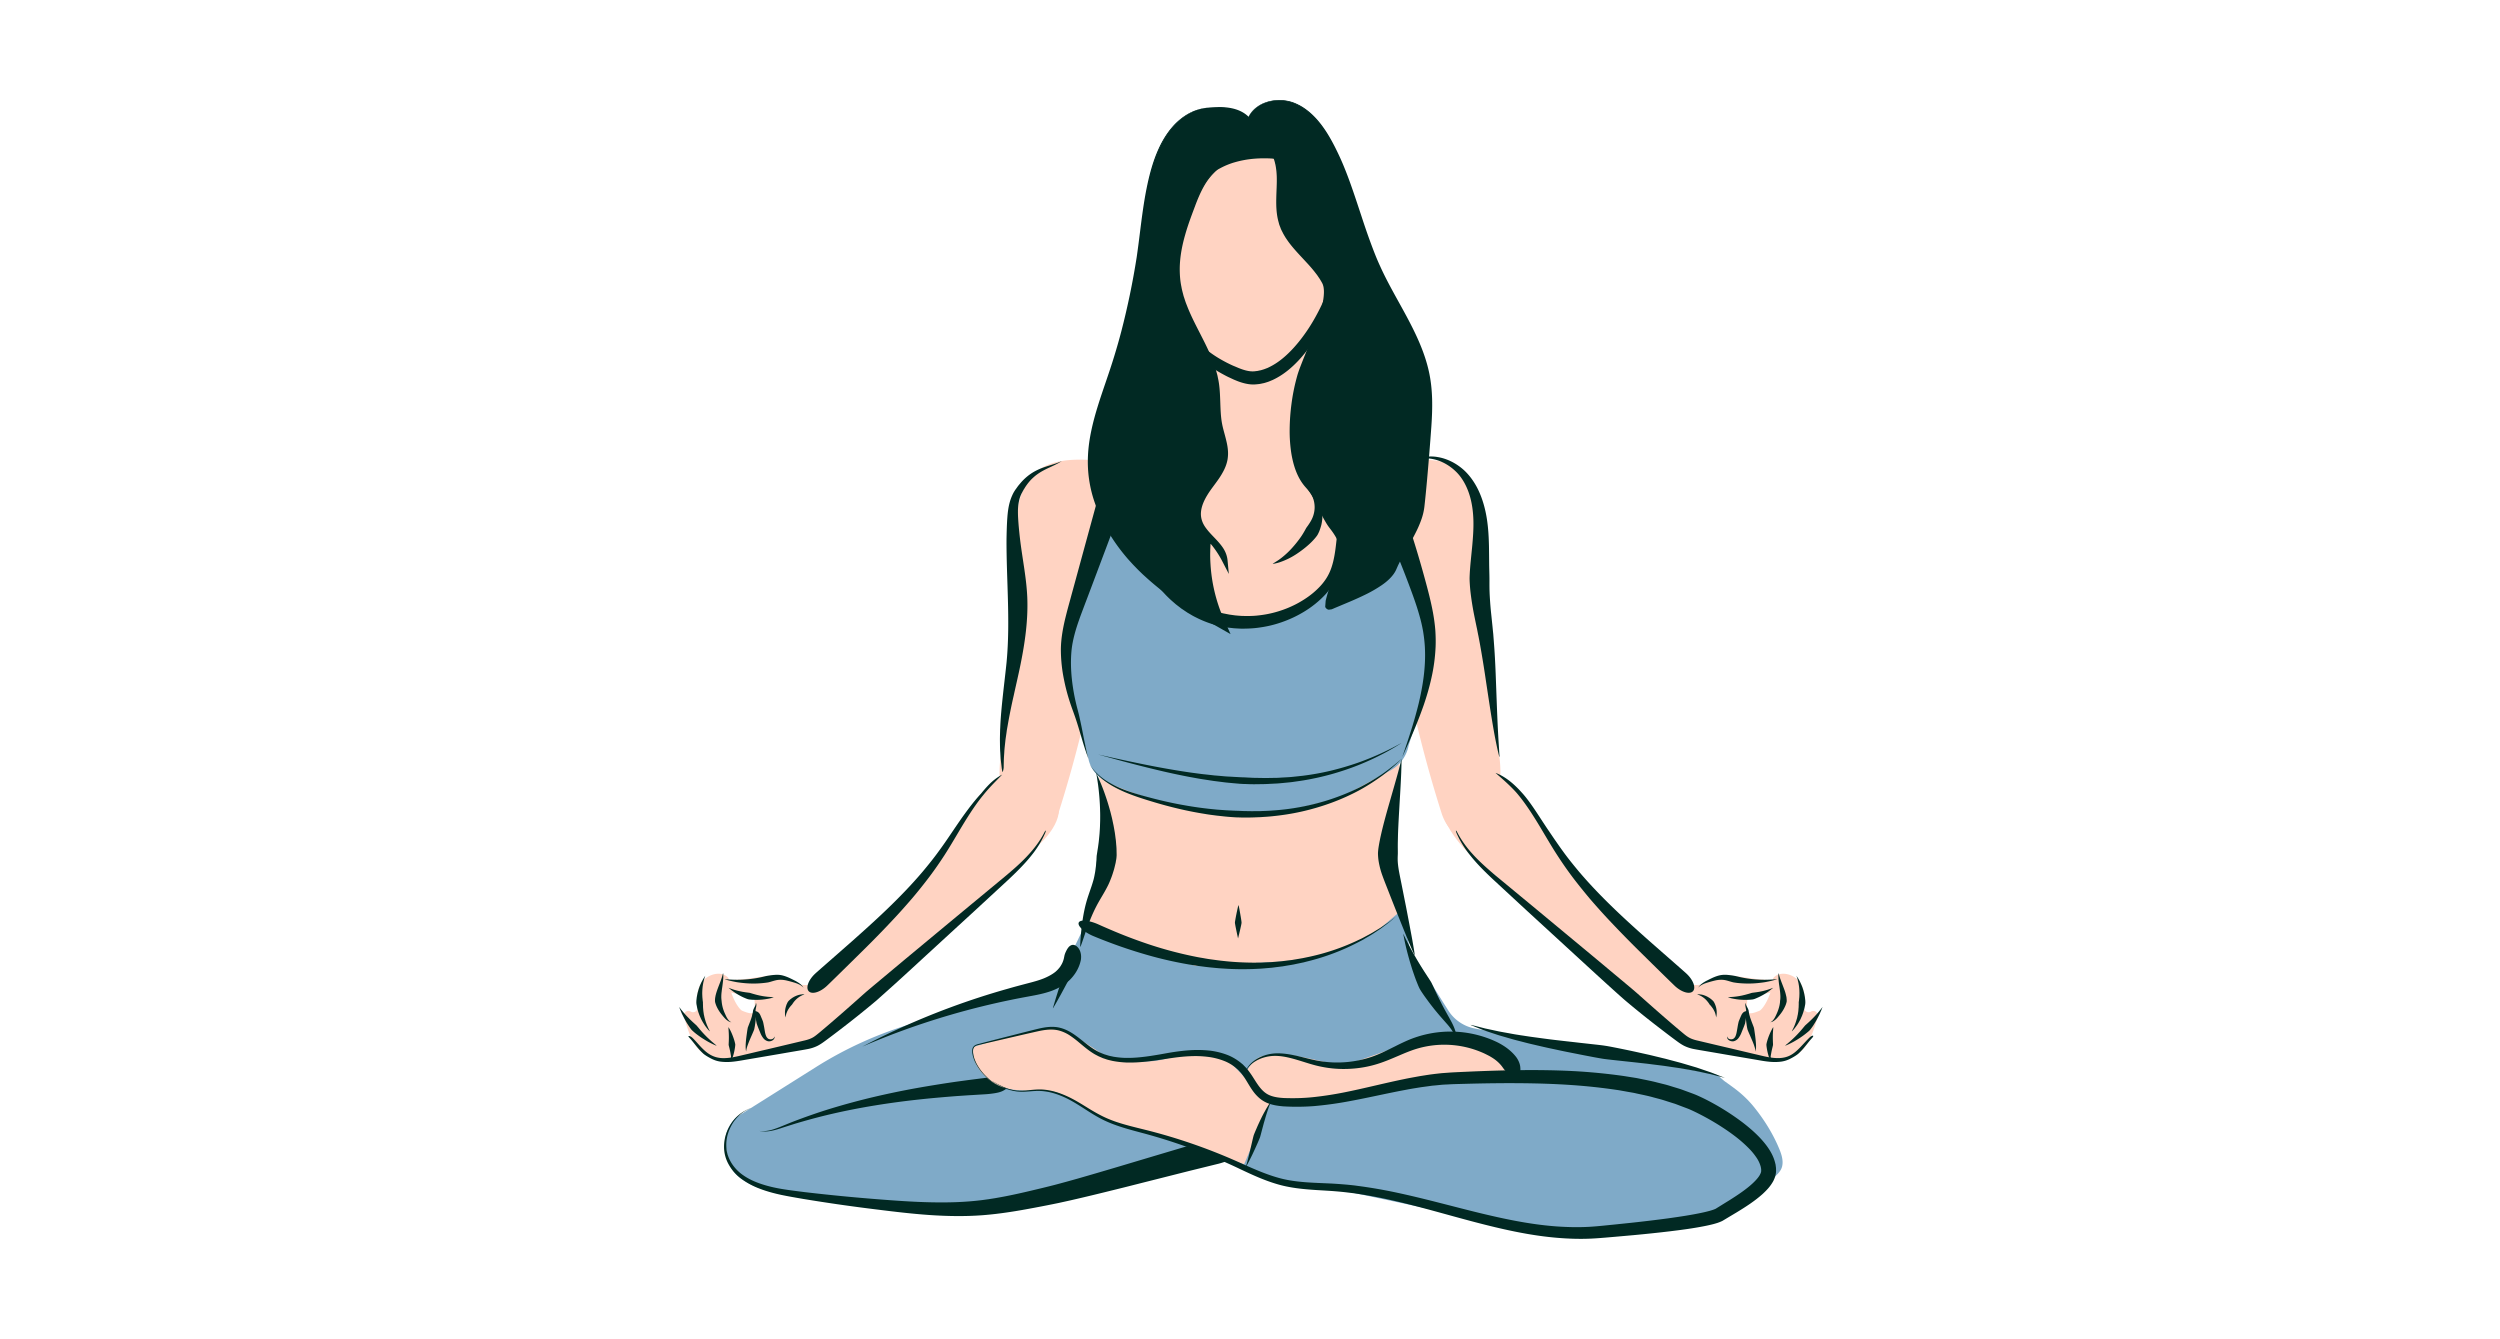 <svg xmlns="http://www.w3.org/2000/svg" width="280" height="150" version="1.0" viewBox="0 0 210 112.5"><path fill="#7faac8" d="m91.129 77.73-2.309 4.79-11.906 3.378a32.358 32.358 0 0 0-8.383 3.743l-6.57 4.136s-1.336.993-.98 2.7c.156.742.261 1.543.796 2.113.61.652 1.559 1.066 2.395 1.336 2.777.89 5.988.875 8.883 1.16 1.207.117 2.414.238 3.625.344.468.039 1.148.222 1.613.105.355-.086 16.25-2.504 16.25-2.504l8.23-1.715 4.29 1.805 3.87.492 18.649 3.961 10.598-.676 7.18-2.226c.503-.54 1.003-1.074 1.507-1.613.317-.336.711-.602.828-1.07.125-.485-.047-1.02-.23-1.466-.547-1.324-1.317-2.546-2.227-3.652a9.053 9.053 0 0 0-1.472-1.394c-.293-.223-.59-.434-.887-.645-.2-.144-.582-.555-.816-.598l-20.18-3.84a3.388 3.388 0 0 1-2.23-1.519l-3.204-5.078-.719-3.309-8.656 2.34-16.054-1.902-1.891.804Zm0 0"/><path fill="#ffd3c2" d="M92.574 38.723c-2.187-.227-4.812-.27-6.101 1.511-.84 1.157-1.106 2.563-1.07 3.989.148 5.71.015 11.578-1 17.199-.278 1.531-.598 3.098-.352 4.633.246 1.539 1.199 3.074 2.691 3.515.567.168 1.242.145 1.664-.27.258-.253.38-.612.489-.956a106.098 106.098 0 0 0 4.757-24.91c.11-1.563-.168-3.621-1.707-3.934M117.426 38.723c2.187-.227 4.812-.27 6.101 1.511.84 1.157.801 2.703.766 4.13a83.785 83.785 0 0 0 1.305 17.058c.277 1.531.597 3.098.351 4.633-.246 1.539-1.199 3.074-2.691 3.515-.567.168-1.113.336-1.535-.078-.258-.254-.508-.805-.618-1.148a106.098 106.098 0 0 1-4.757-24.91c-.11-1.563.168-3.621 1.707-3.934M92.844 68.254l.082 5.594-1.946 4.074 9.434 3.215s6.508-.305 8.953-.453c2.445-.149 6.48-2.633 6.48-2.633l1.65-1.399-.888-4.367.356-5.2c.156-.944.687-1.952.582-2.901l-.195-1.762-17.278 1.168-7.84 1.215.61 3.449Zm0 0"/><path fill="#7faac8" d="m94.047 39.809-3.383 9.8-1.23 5.102a6.208 6.208 0 0 0 .18 2.21l1.82 6.837s.171 1.273 1.652 1.98c1.48.707 5.871 2.399 10.062 2.668 4.196.266 9.547-1.453 9.547-1.453l4.11-2.242a3.043 3.043 0 0 0 1.527-2.11l1.492-4.82.25-4.62-2.562-9.243-7.52-5.57-15.945 1.46Zm0 0"/><path fill="#ffd3c2" d="M114.367 39.137c0 7.582-4.097 13.242-9.152 13.242-5.055 0-9.153-5.66-9.153-13.242 0-7.582 4.098-13.73 9.153-13.73 5.055 0 9.152 6.148 9.152 13.73Zm0 0"/><path fill="#012923" d="M102.371 52.574a8.73 8.73 0 0 1-1.707-.61c-.191-.097-.398-.19-.602-.316-.105-.062-.21-.125-.32-.187-.101-.07-.21-.14-.316-.215-.055-.035-.11-.074-.168-.11-.055-.038-.106-.081-.16-.124-.11-.082-.22-.168-.332-.254-.211-.188-.438-.371-.649-.586-.219-.207-.422-.442-.633-.676-.097-.125-.199-.25-.3-.375-.102-.125-.192-.266-.286-.398a9.794 9.794 0 0 1-.976-1.785 9.176 9.176 0 0 1-.578-2.032 10.746 10.746 0 0 1-.125-2.12c.05-1.407.351-2.759.715-3.97.183-.609.386-1.183.59-1.722a39.008 39.008 0 0 1 2.027-4.45s-.137.294-.371.817c-.23.523-.547 1.277-.89 2.203-.173.465-.349.973-.52 1.516a24.702 24.702 0 0 0-.497 1.726c-.296 1.211-.515 2.543-.5 3.887.016 1.34.29 2.684.844 3.84.278.578.61 1.11.973 1.59.094.117.18.238.277.347.098.114.195.223.29.328.202.207.394.41.6.586.2.192.415.344.61.508.106.07.207.145.309.215.05.035.097.07.148.102l.153.093c.101.063.199.121.293.18.101.05.199.105.293.152.183.106.37.18.542.262.696.3 1.239.426 1.524.496.035.008.074.02.117.031.047.008.094.02.149.028.109.023.234.047.375.074.14.02.3.043.472.066.176.02.367.032.574.047.41.008.88.02 1.391-.043a8.732 8.732 0 0 0 1.64-.332 8.829 8.829 0 0 0 1.743-.734c.578-.324 1.152-.723 1.64-1.215a4.8 4.8 0 0 0 .66-.8c.192-.294.34-.606.454-.946.23-.676.328-1.426.41-2.18.047-.375.07-.75.105-1.125.02-.375.051-.746.059-1.113.031-.738.027-1.46.008-2.16a30.553 30.553 0 0 0-.348-3.77 30.752 30.752 0 0 0-.508-2.605c-.066-.313-.136-.555-.175-.719-.02-.086-.036-.148-.043-.191-.012-.043-.016-.067-.012-.067l.023.063c.016.043.035.105.063.183.05.164.136.399.226.707.188.614.422 1.5.649 2.59.222 1.086.418 2.38.527 3.79.055.702.09 1.437.094 2.187.004.375-.008.75-.012 1.133-.02.382-.027.765-.058 1.152-.051.762-.114 1.555-.34 2.336-.117.39-.278.777-.489 1.125a5.706 5.706 0 0 1-.718.96 8.37 8.37 0 0 1-1.77 1.423 9.73 9.73 0 0 1-1.894.886 9.343 9.343 0 0 1-1.805.434c-.57.09-1.094.098-1.555.102-.23-.012-.445-.02-.644-.036a24.458 24.458 0 0 0-.535-.058c-.16-.028-.305-.055-.426-.074-.063-.012-.117-.024-.168-.032a3.409 3.409 0 0 1-.137-.035Zm0 0"/><path fill="#012923" d="M97.156 35.324a.464.464 0 0 1-.062.078c-.016.02-.031.043-.055.075-.02.027-.047.054-.07.097a4.131 4.131 0 0 0-.39.73c-.02.04-.036.087-.056.13-.02.043-.035.086-.058.148-.043.117-.09.238-.133.363-.094.246-.195.516-.3.801-.216.566-.45 1.2-.708 1.883-1.031 2.73-2.37 6.289-3.699 9.82-.168.442-.332.883-.5 1.32-.164.442-.332.872-.48 1.297-.301.852-.54 1.692-.63 2.512-.085.832-.062 1.664.02 2.442.082.78.219 1.52.383 2.19.082.333.176.661.246.974.07.312.133.609.191.89.114.559.204 1.043.29 1.438.082.398.152.71.207.922.05.21.082.324.082.324l-.114-.317a20.358 20.358 0 0 1-.297-.898c-.12-.387-.257-.863-.421-1.406-.082-.27-.172-.559-.274-.856-.101-.3-.219-.61-.336-.945-.234-.668-.449-1.41-.61-2.215a12.674 12.674 0 0 1-.269-2.594c.012-.933.192-1.875.422-2.793.113-.457.238-.91.363-1.363.122-.453.247-.906.372-1.363.992-3.637 1.996-7.305 2.765-10.121.195-.707.375-1.356.535-1.942.078-.293.157-.566.227-.824.035-.129.07-.25.101-.371.016-.055.036-.125.059-.191l.059-.2c.171-.511.363-.93.539-1.242.043-.074.086-.148.125-.21.043-.063.078-.122.11-.169.073-.097.124-.168.147-.203.227-.273.524-.515.872-.664.086-.035.183-.066.27-.09.042-.011.085-.023.128-.031.047-.008.094-.016.137-.02a3.14 3.14 0 0 1 .261-.011c.086.008.168.02.243.035a1.044 1.044 0 0 1 .53.277.771.771 0 0 1 .191.7c-.034.195-.116.374-.182.539l-.047.117c-.016.039-.028.082-.04.12-.019.079-.03.145-.034.22-.004.03 0 .062 0 .09 0 .035.004.062.007.09l.004.034v.04c.004.027.004.042.004.066a.44.44 0 0 1-.125.277ZM104.477 65.855c-.086-.003-.207-.011-.364-.02-.156-.015-.343-.03-.562-.05-.215-.023-.461-.039-.73-.074-.266-.035-.555-.07-.864-.11l-.965-.148c-.336-.05-.683-.121-1.039-.183a59.505 59.505 0 0 1-2.164-.454 103.328 103.328 0 0 1-3.855-.976l-1.7-.465 1.72.383c.519.113 1.132.242 1.792.379.66.136 1.375.277 2.102.406.722.129 1.46.25 2.168.352.355.046.699.097 1.035.136.336.035.656.07.96.106.305.023.594.05.86.074.262.023.504.027.719.043l.555.031c.152.008.273.012.355.012l.371.02c.164.007.363.023.598.023.23.004.496.008.785.015.289-.003.605-.011.941-.015.168 0 .34-.016.516-.028.18-.007.36-.019.543-.03.187-.009.375-.032.566-.052.192-.02.383-.043.578-.062a21.653 21.653 0 0 0 2.391-.43 24.406 24.406 0 0 0 2.273-.668 23.347 23.347 0 0 0 3.172-1.394l.348-.188.094-.05c.023-.008.031-.016.035-.016 0 .004-.012.008-.031.023a2.26 2.26 0 0 0-.086.055c-.078.05-.196.121-.34.21-.297.177-.719.427-1.254.696-.527.274-1.164.57-1.867.852a22.37 22.37 0 0 1-4.676 1.3c-.2.032-.394.06-.59.087-.191.027-.383.058-.57.074-.188.02-.371.035-.55.054-.184.016-.356.036-.528.043-.344.016-.664.036-.957.047l-.801.012c-.238.004-.441-.004-.61-.008a8.702 8.702 0 0 0-.374-.012Zm0 0"/><path fill="#012923" d="M114.035 33.477c.012.02.028.046.047.086.012.019.023.039.035.062.008.016.016.035.028.055.035.078.085.183.148.308.117.254.281.598.477 1.024.39.851.906 2.02 1.472 3.418a94.03 94.03 0 0 1 1.778 4.754 88.06 88.06 0 0 1 1.675 5.464c.254.93.504 1.875.68 2.836.086.477.152.961.191 1.438.032.48.043.957.024 1.418a14.7 14.7 0 0 1-.352 2.617c-.18.816-.406 1.563-.636 2.242-.473 1.36-.95 2.446-1.282 3.203-.336.758-.53 1.188-.53 1.188l.417-1.23c.258-.786.629-1.91.965-3.282.324-1.371.613-3.008.516-4.73-.024-.43-.075-.864-.145-1.297a12.37 12.37 0 0 0-.3-1.309c-.243-.879-.567-1.762-.903-2.656a92.612 92.612 0 0 0-2.133-5.191 95.128 95.128 0 0 0-2.148-4.465 97.606 97.606 0 0 0-1.72-3.18c-.222-.398-.41-.715-.542-.953a9.564 9.564 0 0 1-.164-.285c-.012-.02-.02-.04-.031-.055-.004-.008-.008-.016-.016-.023-.008-.012-.012-.024-.016-.028a.707.707 0 0 1-.11-.332v-.039a.114.114 0 0 0 .009-.035c.004-.027.02-.043.027-.07.004-.004.004-.012.012-.016v-.004l.008-.015.02-.028a.782.782 0 0 0 .058-.113c.015-.031.031-.063.043-.094.011-.027.023-.066.031-.082a.635.635 0 0 0 .035-.18c0-.003-.004-.02-.004-.015 0 .004.004.008.004.012 0 0 0 .003 0 0l-.004-.016-.011-.031c-.06-.16-.192-.305-.29-.473a.635.635 0 0 1-.093-.273.514.514 0 0 1 .062-.313.696.696 0 0 1 .117-.16c.051-.047.118-.09.192-.133.148-.078.336-.125.535-.129.402-.012.781.133 1.086.328.312.203.55.465.738.782ZM103.965 68.664a21.209 21.209 0 0 1-1-.07c-.235-.024-.5-.055-.79-.086-.288-.04-.605-.074-.933-.133a29.802 29.802 0 0 1-2.16-.422 34.931 34.931 0 0 1-2.309-.621c-.765-.23-1.52-.473-2.199-.758-.676-.281-1.277-.61-1.746-.953a5.137 5.137 0 0 1-.996-.965c-.047-.066-.094-.125-.129-.18a9.455 9.455 0 0 0-.09-.136l-.07-.113s.027.035.078.109c.024.035.055.082.094.133.035.05.086.11.137.172.21.254.55.59 1.027.91a8.51 8.51 0 0 0 1.762.863c.68.246 1.437.453 2.207.652.77.2 1.554.375 2.312.516.758.14 1.488.254 2.145.328.328.043.636.067.922.098l.777.055c.46.023.805.042.98.042l.403.02.64.012c.25.004.535-.004.848-.004.313-.016.652-.02 1.016-.051a19.288 19.288 0 0 0 2.367-.297c.836-.156 1.699-.375 2.535-.652.836-.278 1.64-.61 2.367-.969a18.302 18.302 0 0 0 1.899-1.11 18.66 18.66 0 0 0 1.226-.933c.14-.117.25-.215.328-.277.035-.032.067-.055.086-.074l.031-.024s-.007.012-.027.031c-.02.016-.047.043-.082.078-.07.067-.176.168-.308.297-.274.254-.676.602-1.192.993-.52.378-1.148.8-1.867 1.199-.719.39-1.524.761-2.36 1.07-.84.313-1.71.566-2.558.758-.844.191-1.668.312-2.406.387-.368.043-.715.058-1.035.082-.317.011-.61.027-.864.03-.258 0-.476 0-.656.005-.18-.008-.32-.012-.41-.012Zm0 0"/><path fill="#012923" d="M92.121 71.883c.016-.09.04-.258.074-.485.02-.117.043-.246.059-.39.02-.145.043-.305.058-.473.016-.168.036-.347.051-.535.012-.188.028-.383.035-.582.004-.2.016-.406.016-.613 0-.207.004-.418-.004-.625a19.56 19.56 0 0 0-.062-1.215c-.032-.387-.07-.742-.11-1.047-.043-.3-.082-.55-.113-.727-.031-.175-.05-.273-.05-.273l.116.254c.079.16.176.394.297.68.117.289.25.628.375 1.003.13.372.258.782.371 1.2.063.21.11.425.164.636.051.215.09.426.137.637.04.211.074.418.11.617.03.2.05.395.078.582.023.184.03.36.047.52.015.164.02.312.02.445.003.133.007.246.007.34-.004.098-.012.172-.016.223-.004.05-.015.129-.035.23-.008.05-.02.106-.027.164-.012.063-.031.13-.047.2-.035.144-.07.304-.125.48-.055.176-.11.363-.188.566l-.12.305c-.044.105-.087.21-.141.32-.102.211-.215.418-.332.625-.235.41-.48.801-.684 1.203-.418.805-.727 1.668-.95 2.317-.218.644-.362 1.074-.386 1.07-.012-.004-.012-.117 0-.316.008-.2.027-.48.059-.824.066-.688.175-1.618.433-2.57.133-.481.305-.946.446-1.368.07-.21.132-.414.183-.602.024-.093.043-.187.063-.28.015-.09.035-.18.05-.266.032-.172.047-.344.07-.493.02-.152.024-.296.036-.418.008-.062.012-.117.016-.171.003-.051.003-.102.007-.145.004-.09.008-.156.012-.2ZM115.75 71.664c.004-.121.023-.352.074-.644.024-.149.055-.31.09-.48.016-.087.035-.177.055-.27.023-.094.043-.192.066-.29.184-.796.445-1.742.711-2.66.262-.918.52-1.808.7-2.472.09-.332.16-.606.21-.797l.074-.305s0 .113-.003.313c-.004.199-.012.484-.024.828-.027.691-.078 1.62-.137 2.57-.054.953-.113 1.93-.136 2.703l-.012.547c-.004.168-.004.32-.004.45.004.25.004.437.004.534 0 .094-.016.286-.012.532.004.25.04.582.114.992.074.406.18.898.277 1.398.101.504.203 1.028.308 1.547.2 1.043.395 2.059.532 2.813.066.379.12.691.156.914.031.218.047.343.039.347-.012.004-.066-.109-.156-.316a47.72 47.72 0 0 1-.364-.852c-.292-.707-.68-1.668-1.074-2.652-.195-.492-.39-.988-.578-1.469-.187-.48-.367-.922-.523-1.355a6.767 6.767 0 0 1-.325-1.207 4.7 4.7 0 0 1-.062-.719ZM89.29 82.016c.105-.246 1.25-2.22 1.25-2.22s-.634 2.188-.74 2.438c-.054.125-.386.746-.706 1.332-.164.293-.32.579-.442.79l-.148.253c-.035.063-.059.094-.059.094a.388.388 0 0 1 .024-.11l.082-.28c.066-.231.164-.543.265-.864.2-.64.418-1.308.473-1.433Zm0 0"/><path fill="#012923" d="M119.254 83.059a5.017 5.017 0 0 1-.149-.329c-.062-.156-.144-.351-.226-.578-.082-.226-.168-.48-.258-.746-.082-.27-.172-.547-.246-.82A22.115 22.115 0 0 1 118 79.09c-.043-.2-.074-.367-.098-.485a6.928 6.928 0 0 1-.035-.18s.028.06.082.169c.051.105.121.258.215.437.094.184.203.395.324.625.125.227.254.469.399.711.136.246.285.488.425.719.145.234.282.453.41.648.126.196.239.368.325.5.09.137.156.239.183.293.032.055.082.172.16.328.07.16.169.364.278.594.11.23.234.489.371.754.066.137.137.274.211.41.074.137.145.274.223.41.148.274.304.54.445.805.137.262.25.516.32.742.075.227.106.418.114.555a.7.7 0 0 1-.008.21c-.012 0-.028-.073-.074-.194a2.499 2.499 0 0 0-.235-.48 4.781 4.781 0 0 0-.453-.61c-.191-.215-.394-.45-.602-.684a13.936 13.936 0 0 1-.308-.367 8.156 8.156 0 0 1-.297-.367c-.195-.242-.371-.48-.527-.695-.157-.211-.29-.403-.391-.555a4.715 4.715 0 0 1-.203-.324Zm0 0"/><path fill="#ffd3c2" d="M102.46 13.2c-3.8 2.19-5.933 6.718-4.929 11.034.762 3.286 3.235 5.899 6.317 7.168.484.2 1.007.371 1.539.34 3.593-.203 6.765-6.414 7.008-9.277.238-2.766-1.602-6.305-3.653-8.336-1.285-1.277-4.484-2.902-5.722-.727"/><path fill="#012923" d="M106.094 32.195c-.098.02-.211.051-.352.067l-.226.023a2.657 2.657 0 0 1-.266.012c-.39-.004-.832-.106-1.273-.274-.11-.043-.223-.09-.332-.136-.11-.051-.223-.102-.336-.157-.235-.101-.47-.234-.715-.367a11.471 11.471 0 0 1-1.508-1.004 10.996 10.996 0 0 1-2.754-3.16 9.74 9.74 0 0 1-.894-2.09c-.063-.18-.102-.367-.149-.554-.023-.094-.047-.188-.066-.282l-.055-.28a3.338 3.338 0 0 1-.043-.286c-.012-.094-.027-.187-.04-.281a9.952 9.952 0 0 1 .082-2.816c.126-.727.325-1.419.58-2.06.257-.64.562-1.23.894-1.76.336-.524.695-.993 1.054-1.392a10.323 10.323 0 0 1 1.938-1.695c.129-.09.246-.16.347-.226.102-.063.188-.114.262-.153.14-.082.219-.125.219-.125s-.074.047-.215.133c-.066.047-.152.098-.25.168s-.21.145-.332.242c-.492.367-1.172.942-1.836 1.766a10.9 10.9 0 0 0-.965 1.414c-.3.531-.57 1.121-.785 1.75a9.996 9.996 0 0 0-.465 2.004 9.49 9.49 0 0 0 .051 2.668c.012.09.031.18.047.265.016.09.031.176.055.266l.062.262.074.258c.051.171.094.347.16.511.239.676.547 1.317.922 1.899a10.167 10.167 0 0 0 2.668 2.804c.477.352.961.63 1.414.864.23.113.45.226.668.308.106.047.211.09.313.133.101.04.2.078.293.11.37.128.68.18.914.171.11.004.234-.023.332-.03.102-.013.184-.04.254-.052.07-.008.156-.039.258-.07.105-.027.222-.082.359-.129.262-.121.586-.289.938-.543.707-.5 1.515-1.328 2.27-2.41.378-.535.741-1.14 1.077-1.79.168-.323.328-.66.48-1.007.153-.348.29-.703.415-1.07.125-.367.234-.742.312-1.117l.051-.286c.012-.093.027-.187.04-.285l.015-.285c.004-.098.015-.191.007-.289-.003-.781-.152-1.574-.382-2.34-.465-1.535-1.246-2.965-2.137-4.156-.059-.074-.113-.149-.168-.223l-.176-.21c-.117-.141-.23-.282-.351-.41-.121-.134-.239-.266-.364-.38a6.04 6.04 0 0 0-.382-.336 7.424 7.424 0 0 0-1.618-.98c-.539-.235-1.066-.367-1.535-.387a2.48 2.48 0 0 0-.652.055c-.2.047-.375.117-.52.2-.074.038-.14.085-.203.128-.054.047-.113.09-.16.137-.047.047-.094.086-.133.129-.035.043-.066.082-.097.117-.11.144-.16.226-.164.226-.004-.004.007-.023.03-.066.024-.04.055-.106.11-.18.028-.039.059-.078.09-.125.035-.047.078-.09.125-.14.043-.051.102-.098.16-.153a2.2 2.2 0 0 1 .2-.144c.148-.094.328-.176.535-.239.203-.058.433-.09.68-.09.495-.007 1.05.11 1.616.325a7.45 7.45 0 0 1 1.723.941c.14.106.281.215.418.336.14.121.266.25.398.38.133.128.258.269.383.405.063.07.13.141.188.215.062.07.12.145.183.219.489.594.942 1.25 1.352 1.957.406.707.766 1.465 1.039 2.262.277.8.469 1.644.512 2.511.008.106.004.215.004.325l-.008.324c-.008.11-.02.219-.031.328-.016.105-.032.21-.047.32-.07.418-.172.825-.29 1.219-.117.395-.25.781-.394 1.148-.144.375-.3.735-.469 1.082a15.932 15.932 0 0 1-1.074 1.934c-.762 1.18-1.61 2.121-2.422 2.734a6.075 6.075 0 0 1-1.129.688c-.172.07-.32.14-.46.18-.137.043-.25.082-.348.097Zm0 0"/><path fill="#012923" d="M99.633 12.828a5.43 5.43 0 0 1 4.562-1.539c.72.102 1.473.137 2.004.684 1.848 1.898.719 4.195 1.227 6.457.5 2.215 2.707 3.379 3.75 5.28.812 1.493-1.551 6.2-2.02 7.833-.75 2.605-1.144 7.3.719 9.27.922.972 1.223 2.402 2.055 3.449 1.96 2.457.28 3.422-.364 6.543-.02.093.079.172.168.133 1.598-.711 4.704-1.747 5.329-3.227.652-1.543 2.156-3.457 2.351-5.125.219-1.871.375-3.75.531-5.629.153-1.777.297-3.578-.011-5.336-.582-3.266-2.668-6.031-4.047-9.047-1.594-3.492-2.258-7.383-4.098-10.75-.723-1.312-1.687-2.594-3.078-3.156-1.387-.559-3.258-.129-3.875 1.238"/><path fill="#012923" d="M111.383 50.355c.082-.328.215-.8.433-1.378.106-.29.235-.602.368-.942.129-.336.27-.7.347-1.082a2.4 2.4 0 0 0-.047-1.207 2.851 2.851 0 0 0-.27-.621 5.504 5.504 0 0 0-.405-.61c-.07-.093-.16-.21-.243-.324a5.585 5.585 0 0 1-.226-.359 9.904 9.904 0 0 1-.403-.754c-.246-.516-.48-1.047-.792-1.535a4.41 4.41 0 0 0-.25-.352c-.09-.113-.184-.21-.297-.343a4.093 4.093 0 0 1-.543-.836c-.297-.598-.47-1.254-.582-1.922a12.357 12.357 0 0 1-.141-2.055c.008-.695.059-1.398.152-2.101a16.55 16.55 0 0 1 .414-2.114c.047-.175.094-.351.153-.527.058-.172.12-.344.187-.516.13-.336.262-.672.399-1.007.27-.672.539-1.344.789-2.024.246-.676.472-1.363.633-2.058.074-.348.136-.7.148-1.047a2.433 2.433 0 0 0-.027-.508c-.012-.082-.04-.16-.063-.238l-.05-.11c-.016-.035-.044-.074-.063-.113l-.133-.223c-.047-.074-.098-.144-.148-.219-.094-.148-.207-.28-.313-.421-.219-.274-.45-.536-.691-.793-.473-.516-.965-1.016-1.387-1.567-.105-.133-.203-.281-.3-.422-.052-.07-.09-.148-.137-.218-.04-.079-.09-.149-.125-.227l-.118-.23c-.015-.04-.035-.075-.054-.114l-.043-.12-.094-.24c-.023-.081-.043-.163-.066-.245-.18-.653-.2-1.32-.188-1.953.012-.64.059-1.258.04-1.856-.02-.597-.11-1.176-.325-1.687a3.749 3.749 0 0 0-.402-.715 2.432 2.432 0 0 0-.125-.156 1.208 1.208 0 0 0-.13-.153 2.007 2.007 0 0 0-.277-.27 1.929 1.929 0 0 0-.668-.323 4.667 4.667 0 0 0-.71-.141 15.863 15.863 0 0 0-.688-.09c-.11-.012-.219-.016-.328-.023h-.32c-.84.027-1.551.25-2.098.496a5.39 5.39 0 0 0-1.45.98c-.062.055-.093.086-.093.086l.09-.086c.062-.058.148-.144.273-.246a5.327 5.327 0 0 1 1.172-.758 5.652 5.652 0 0 1 2.105-.523c.106 0 .215-.004.325-.004.109.008.218.008.332.02.222.019.453.05.687.078.235.035.48.066.723.136.242.067.488.168.703.332.11.078.203.176.293.274.047.05.09.101.133.152.043.055.09.106.129.164.164.219.308.465.422.727.23.527.328 1.12.355 1.726.027.606-.012 1.227-.016 1.86-.004.629.024 1.28.204 1.906.023.078.042.156.07.234.027.075.058.153.09.227l.043.117c.015.035.039.07.054.11l.114.218c.035.074.086.145.125.215.046.07.086.145.136.211.098.137.188.277.297.41.418.531.91 1.02 1.395 1.535.242.254.48.52.71.793.11.145.227.282.329.434.05.074.105.148.156.223l.14.234c.024.043.048.078.071.121l.062.137c.032.093.063.187.079.28.039.188.039.376.039.563-.012.375-.07.739-.145 1.098a16.85 16.85 0 0 1-.617 2.102 57.899 57.899 0 0 1-.77 2.043c-.129.336-.261.672-.382 1.007-.063.168-.121.336-.176.504-.051.164-.098.336-.14.508a16.463 16.463 0 0 0-.38 2.07 16.677 16.677 0 0 0-.129 2.055c.004.68.051 1.344.16 1.985.114.636.286 1.25.563 1.792.137.27.3.516.488.735.09.101.211.23.313.355.101.125.195.254.281.387.344.527.586 1.074.84 1.574.121.25.25.489.387.715.066.113.136.219.21.324.075.102.149.196.235.309.168.21.316.434.45.664.132.23.245.469.32.719.078.246.124.504.132.75.008.25-.02.488-.062.71-.086.45-.235.833-.364 1.176-.132.348-.253.657-.355.938a11.647 11.647 0 0 0-.422 1.379c-.008.023-.004.008-.004.012v.004l.047-.024.426-.176c.594-.246 1.332-.535 2.144-.93.403-.199.829-.425 1.243-.706a4.81 4.81 0 0 0 .59-.473c.18-.176.343-.371.449-.594.058-.129.12-.262.183-.394.067-.133.133-.27.203-.403.141-.27.297-.539.45-.808.308-.543.636-1.094.925-1.676.145-.293.278-.594.391-.906.11-.309.191-.625.234-.957.086-.696.16-1.407.235-2.137.144-1.457.281-2.977.41-4.527.062-.774.102-1.555.086-2.34a11.281 11.281 0 0 0-.262-2.344c-.34-1.55-1.023-3.02-1.765-4.438-.747-1.421-1.551-2.808-2.188-4.253a28.559 28.559 0 0 1-.848-2.168 72.128 72.128 0 0 1-.707-2.145c-.449-1.41-.87-2.766-1.367-4.012a22.024 22.024 0 0 0-.789-1.78 12.6 12.6 0 0 0-.902-1.571 6.951 6.951 0 0 0-1.082-1.254 4.838 4.838 0 0 0-.606-.469c-.105-.062-.207-.133-.312-.187l-.16-.082c-.055-.024-.11-.047-.16-.075a3.487 3.487 0 0 0-2.36-.125c-.082.028-.16.047-.23.082-.075.032-.145.063-.211.09-.133.074-.254.137-.36.215-.11.07-.195.156-.281.227-.078.074-.14.152-.203.218-.05.075-.098.137-.137.192-.039.055-.062.11-.086.148l-.07.125.062-.129c.024-.039.043-.093.082-.148l.137-.2c.059-.066.125-.144.203-.222.082-.074.168-.16.278-.23.101-.082.226-.149.359-.227.066-.031.137-.063.211-.094.074-.035.152-.054.23-.086.325-.105.7-.168 1.11-.164a3.367 3.367 0 0 1 1.457.336c.055.024.11.055.164.082.11.051.215.121.324.184.211.14.422.293.621.472.403.352.774.778 1.11 1.258.34.477.644 1.012.933 1.575.285.562.563 1.156.813 1.78.511 1.25.949 2.606 1.414 4.009.23.703.469 1.414.73 2.128.262.715.535 1.438.864 2.145.64 1.418 1.46 2.793 2.222 4.215.758 1.418 1.473 2.906 1.84 4.5.188.797.273 1.61.297 2.41.023.805-.012 1.602-.067 2.379a253.252 253.252 0 0 1-.367 4.543c-.066.73-.136 1.45-.215 2.148a4.925 4.925 0 0 1-.25 1.059 8.787 8.787 0 0 1-.402.957c-.297.61-.621 1.172-.926 1.71-.148.274-.3.536-.433.798-.07.133-.13.261-.196.39l-.175.395c-.141.3-.344.539-.551.746-.211.207-.43.379-.653.531a10.73 10.73 0 0 1-1.304.758c-.836.414-1.578.711-2.168.961l-.422.176c-.055.023-.11.047-.16.07-.028.012-.055.024-.086.035-.027.012-.055.028-.078.028a6.657 6.657 0 0 0-.153.023c-.027.004-.05.004-.078.008a.173.173 0 0 1-.058-.012.403.403 0 0 1-.207-.168c-.012-.015-.02-.031-.028-.047a.219.219 0 0 1 .004-.07c0-.047.004-.094.008-.137.008-.09.012-.172.02-.254 0-.02 0-.039.003-.058l.012-.051c.008-.023.012-.043.016-.063Zm0 0"/><path fill="#012923" d="M102.71 9.195c-.948-.312-2.01-.117-2.882.371-1.832 1.04-2.726 3.18-3.226 5.227-.625 2.566-.739 5.254-1.18 7.86-.473 2.769-1.094 5.519-1.953 8.195-.864 2.699-1.985 5.406-1.883 8.238.105 3.066 1.664 5.945 3.777 8.168 2.114 2.226 4.754 3.867 7.426 5.375a13.679 13.679 0 0 1-1.289-7.527 8.551 8.551 0 0 1 1.387 1.964c-.102-1.351-1.793-2.054-2.149-3.359-.258-.941.258-1.914.828-2.7.575-.788 1.25-1.573 1.387-2.538.137-.938-.273-1.86-.45-2.793-.226-1.18-.089-2.399-.276-3.586-.473-2.957-2.711-5.293-3.141-8.281a7.87 7.87 0 0 1-.078-1.356c.043-1.55.515-3.043 1.062-4.484.465-1.235.922-2.563 1.899-3.496 2.101-2.02 1.011-5.153 1.011-5.153"/><path fill="#012923" d="M99.688 51.094c-.141-.09-.31-.203-.508-.332-.196-.137-.426-.29-.676-.473a23.525 23.525 0 0 1-2.254-1.809l-.258-.234-.258-.25c-.175-.168-.347-.351-.523-.531-.09-.094-.176-.192-.262-.285-.09-.098-.18-.196-.265-.297a15.879 15.879 0 0 1-1.02-1.32 15.1 15.1 0 0 1-.93-1.536 12.78 12.78 0 0 1-.754-1.746 10.45 10.45 0 0 1-.59-4.012c.032-.699.133-1.406.282-2.105.293-1.398.77-2.773 1.238-4.148.235-.688.469-1.38.68-2.075.215-.695.414-1.394.597-2.093a65.002 65.002 0 0 0 1.297-6.258c.098-.68.184-1.352.266-2.012.164-1.32.328-2.598.57-3.785.239-1.188.547-2.297.985-3.262.43-.96.992-1.765 1.625-2.336a5.03 5.03 0 0 1 .968-.687c.325-.172.645-.285.938-.36a3.537 3.537 0 0 1 1.394-.07c.079.012.149.027.207.043.063.012.114.024.153.035.078.028.12.04.12.04l-.12-.036a7.662 7.662 0 0 0-.153-.039 3.41 3.41 0 0 0-1.594.05c-.292.079-.609.196-.929.372-.312.18-.644.398-.95.691-.62.57-1.167 1.375-1.581 2.332-.418.961-.711 2.067-.938 3.25-.222 1.188-.37 2.461-.52 3.782-.073.664-.152 1.336-.241 2.023a50.537 50.537 0 0 1-.332 2.07 62.662 62.662 0 0 1-.895 4.223 51.445 51.445 0 0 1-.574 2.117 72.272 72.272 0 0 1-.66 2.09c-.453 1.379-.907 2.746-1.18 4.121a12.732 12.732 0 0 0-.25 2.047c-.023.676.02 1.34.125 1.984.102.649.277 1.266.484 1.86.215.59.461 1.152.746 1.676a14.69 14.69 0 0 0 1.918 2.742c.082.097.172.191.258.285.086.094.168.184.254.273.176.176.344.352.516.512l.254.242.254.227c.164.152.332.289.492.426a25.65 25.65 0 0 0 1.73 1.328c.242.176.469.324.664.457l.5.328c.164.101.371.238.63.398.257.164.566.348.913.559.176.102.364.215.559.328l.074.043.023.012.004.004.008.007c.016.012.008 0 .004-.007l-.004-.012c-.015-.04-.031-.082-.05-.121-.051-.137-.102-.278-.157-.418a14.079 14.079 0 0 1-.805-3.973 13.927 13.927 0 0 1-.011-1.144c.004-.098.004-.196.008-.293l.023-.32c.008-.18.031-.356.05-.528l.06-.523.007-.067v-.008l.004.004.012.012.023.027.09.098.18.195c.12.13.242.258.36.403l.089.105.063.082.097.121c.063.082.125.168.188.254.242.344.46.711.656 1.098l-.426.117a1.755 1.755 0 0 0-.191-.64 3.514 3.514 0 0 0-.422-.594c-.328-.383-.723-.746-1.059-1.203a2.488 2.488 0 0 1-.41-.766 2.146 2.146 0 0 1-.101-.887c.054-.597.312-1.137.609-1.625.309-.488.672-.918.988-1.37.313-.454.59-.934.684-1.458.105-.52.012-1.07-.125-1.617-.067-.274-.14-.55-.211-.832a7.126 7.126 0 0 1-.152-.863c-.133-1.164-.012-2.317-.247-3.41l-.039-.204c-.011-.07-.035-.136-.05-.203-.036-.137-.067-.273-.11-.406l-.129-.399c-.043-.132-.101-.261-.148-.39a19.784 19.784 0 0 0-.684-1.527c-.488-.997-1.011-1.973-1.386-2.997-.102-.25-.172-.511-.258-.765-.059-.262-.137-.52-.176-.785a7.299 7.299 0 0 1-.129-1.563c.02-1.035.227-2.02.5-2.93.273-.914.613-1.761.926-2.562.316-.8.672-1.55 1.152-2.152.059-.075.117-.149.18-.22.062-.07.129-.136.191-.202.13-.13.258-.25.367-.383.227-.266.407-.547.547-.832a4.62 4.62 0 0 0 .446-1.637c.043-.496.015-.93-.028-1.277a6.37 6.37 0 0 0-.14-.793l-.055-.2a1.067 1.067 0 0 0-.02-.07s.036.09.082.27c.051.176.114.441.16.789.048.348.083.781.044 1.285a4.674 4.674 0 0 1-.426 1.664c-.14.29-.32.578-.547.852-.11.136-.242.265-.367.394a4.86 4.86 0 0 0-.363.418c-.461.594-.801 1.336-1.11 2.137-.3.805-.633 1.656-.89 2.562-.262.907-.458 1.88-.465 2.887 0 .504.035 1.02.144 1.527.04.254.117.504.18.762.086.246.156.504.262.75.375.996.906 1.961 1.406 2.957.254.5.496 1.012.71 1.54.052.132.11.265.153.402l.14.406c.044.137.079.277.118.418.016.066.039.137.055.207l.043.215c.129.566.16 1.152.183 1.722.024.575.031 1.145.098 1.703.035.278.086.551.156.825.07.273.149.547.219.828.07.281.137.566.168.863a3.18 3.18 0 0 1-.02.902c-.054.301-.156.586-.285.852a6.269 6.269 0 0 1-.445.754c-.324.473-.684.906-.961 1.363-.281.457-.5.953-.54 1.45-.042.5.134.968.446 1.37.3.407.695.762 1.05 1.169.177.207.349.421.481.671.133.246.223.528.254.817l.11 1.16-.54-1.043a8.092 8.092 0 0 0-.808-1.27l-.094-.117-.039-.047-.031-.03-.016-.017c-.004-.003-.011-.019-.007-.003-.004.03-.008.058-.008.086l-.012.261c-.008.098-.008.192-.008.285-.012.375 0 .743.024 1.106a13.436 13.436 0 0 0 1.07 4.484l.082.188.09.195c.062.129.113.246.168.363.05.118.105.235.156.352.027.059.05.113.078.172l.04.086c-.024-.008-.055-.032-.083-.043-.11-.063-.215-.125-.324-.184l-1.14-.648c-.2-.117-.391-.227-.567-.328-.356-.211-.668-.399-.93-.559-.261-.16-.472-.3-.636-.406ZM102.324 97.762c-.183.043-1.043.258-2.41.593-1.371.348-3.25.82-5.46 1.38-1.106.273-2.302.574-3.563.87-.317.075-.637.149-.961.223-.328.074-.657.145-.989.219-.675.14-1.347.273-2.039.402-1.379.262-2.824.508-4.316.625-1.492.117-3 .09-4.488-.011-1.489-.102-2.957-.278-4.391-.458a146.86 146.86 0 0 1-6.21-.89c-.65-.113-1.286-.219-1.911-.352-.621-.136-1.223-.3-1.785-.52a6.293 6.293 0 0 1-1.543-.835 3.735 3.735 0 0 1-1.063-1.219 2.996 2.996 0 0 1-.375-1.402 3.426 3.426 0 0 1 .211-1.25c.137-.367.317-.676.508-.938a3.238 3.238 0 0 1 1.129-.945c.074-.035.14-.074.203-.098.063-.02.113-.039.156-.05.082-.032.125-.043.125-.043l-.125.046c-.039.016-.09.04-.152.063-.059.02-.121.062-.2.101-.292.16-.702.465-1.062.98-.172.263-.336.571-.449.93a3.194 3.194 0 0 0-.148 1.196c.039.86.566 1.77 1.441 2.36.434.3.938.534 1.484.714.543.184 1.13.32 1.739.422.61.102 1.25.18 1.902.262a157.474 157.474 0 0 0 6.21.605c1.438.113 2.9.219 4.356.25 1.454.035 2.903-.004 4.313-.18 1.406-.175 2.789-.472 4.137-.792.675-.16 1.347-.32 1.984-.485.324-.086.645-.172.957-.258.316-.086.629-.175.938-.261 1.234-.352 2.41-.7 3.5-1.024 2.187-.652 4.046-1.207 5.402-1.61 1.36-.402 2.223-.64 2.41-.69a7.095 7.095 0 0 1 1.07-.188c.34-.027.649-.02.918.012.54.074.899.265.961.554.063.29-.18.621-.613.918a4.616 4.616 0 0 1-.79.43c-.3.129-.644.25-1.01.344Zm0 0"/><path fill="#012923" d="M83.93 91.75c-.09.031-.535.129-1.164.168-.305.02-.664.039-1.067.066-.402.02-.847.055-1.332.086-.965.075-2.074.168-3.254.297a68.426 68.426 0 0 0-3.652.496c-1.234.203-2.461.442-3.598.707-1.133.262-2.18.555-3.074.82-.441.141-.848.266-1.21.387-.36.118-.684.203-.958.239a2.51 2.51 0 0 1-.629.015 1.394 1.394 0 0 1-.164-.027l-.058-.012s.02.004.058.008c.035.004.09.012.164.016.145.004.356-.004.621-.059.528-.105 1.23-.441 2.106-.777.875-.332 1.902-.7 3.027-1.047a59.669 59.669 0 0 1 3.574-.969 69.478 69.478 0 0 1 3.657-.762c1.18-.21 2.293-.386 3.261-.527.485-.066.934-.129 1.336-.18.399-.05.754-.097 1.051-.132.574-.079.867-.168.934-.188.257-.066.476-.082.687-.059.207.024.41.079.543.227.129.144.14.383-.016.633-.148.246-.472.48-.843.574ZM134.836 87.844c.277.039 1.05.191 2.059.402.503.106 1.062.234 1.648.363.293.07.59.145.89.215.153.04.301.074.454.11.148.039.3.082.449.12.297.079.594.157.883.235l.844.25c.132.04.265.078.398.117.129.04.254.086.375.125.242.086.473.16.684.235.21.066.398.144.566.21.168.067.312.122.434.169.238.093.37.148.37.148s-.14-.035-.386-.102c-.125-.03-.274-.07-.45-.117-.171-.047-.367-.101-.585-.14l-.7-.153c-.124-.023-.253-.054-.382-.078-.133-.023-.27-.047-.407-.074-.277-.047-.562-.098-.855-.149-.297-.043-.598-.085-.898-.132-.153-.024-.305-.043-.457-.067l-.458-.058c-.3-.035-.605-.075-.898-.114-.594-.066-1.16-.129-1.668-.183-1.02-.11-1.8-.192-2.074-.235-.14-.02-.418-.07-.8-.14-.384-.074-.872-.164-1.427-.278-.558-.109-1.18-.23-1.828-.375-.652-.132-1.328-.293-1.996-.449-.336-.078-.664-.168-.988-.25-.164-.043-.324-.082-.48-.125-.157-.043-.313-.09-.462-.133-.304-.09-.597-.168-.87-.254l-.766-.253-.336-.114c-.106-.035-.207-.078-.301-.113-.188-.074-.348-.14-.48-.191a19.205 19.205 0 0 0-.31-.125 1.475 1.475 0 0 1-.105-.051c0-.004.04.004.118.02.074.019.183.042.32.078.14.035.309.078.5.128.098.024.2.055.309.079.109.023.226.046.347.074.242.05.504.11.781.168.278.054.575.105.883.16.153.031.309.058.469.086.16.027.32.05.484.078.329.047.66.102 1 .148.672.09 1.356.188 2.012.262.656.078 1.285.145 1.844.211.558.063 1.055.117 1.441.16.387.043.668.078.805.102ZM90.793 80.64c-.027.098-.106.598-.523 1.192-.055.07-.106.148-.172.223-.032.039-.063.074-.098.113l-.105.113c-.075.078-.16.145-.243.223-.09.066-.183.144-.277.207a5.1 5.1 0 0 1-1.324.617c-.489.156-1.008.258-1.531.352-.52.097-1.06.195-1.614.312a64.43 64.43 0 0 0-9.719 2.809c-.417.156-.796.308-1.136.441l-.871.356-.754.32.73-.375c.23-.117.516-.258.84-.422.328-.156.7-.336 1.106-.523a63.32 63.32 0 0 1 9.574-3.55c.55-.161 1.097-.302 1.61-.439.507-.129.972-.257 1.366-.414.395-.16.72-.34.97-.535.066-.05.108-.097.163-.144.047-.051.098-.094.137-.149a1.01 1.01 0 0 0 .062-.07l.055-.074c.04-.051.066-.098.094-.145.117-.187.172-.355.207-.473.015-.058.031-.105.035-.14a.378.378 0 0 1 .016-.074c.03-.204.097-.368.187-.54.02-.042.043-.085.07-.128.024-.04.051-.078.082-.118a.608.608 0 0 1 .22-.19.387.387 0 0 1 .288-.032c.051.015.106.039.16.074.051.035.102.082.153.137a.92.92 0 0 1 .129.199c.043.074.07.16.093.25.047.184.051.39.02.598Zm0 0"/><path fill="#ffd3c2" d="M104.14 97.438a6.343 6.343 0 0 0 1.41-4.7"/><path fill="#012923" d="M100.242 9.371s3.293-1.082 4.735.688c1.441 1.773 2.296 3.117 2.296 3.117s-5.03-.84-7.007 2.754c-1.844 3.355-3.602 1.922-3.602 1.922l1.3-4.536 2.278-3.945Zm0 0"/><path fill="#012923" d="M101.625 14.016c.066-.047.156-.11.273-.176.059-.031.118-.07.188-.11.07-.035.148-.074.23-.117.325-.16.75-.328 1.25-.46a8.965 8.965 0 0 1 1.711-.258c.313-.016.637-.02.973-.004l.25.011.129.008.062.008h.02l.012.004c.05.008.105.015.168.027.02.008.004-.008.004-.015l-.016-.028-.031-.054-.043-.067-.028-.047-.054-.082c-.145-.215-.29-.43-.438-.64-.297-.43-.601-.852-.91-1.262-.156-.207-.309-.41-.465-.606a2.346 2.346 0 0 0-.512-.492c-.382-.273-.828-.418-1.246-.492a4.201 4.201 0 0 0-.613-.066 5.432 5.432 0 0 0-.562-.004 8.566 8.566 0 0 0-.926.097c-.516.09-.809.18-.809.18s.29-.105.801-.215c.258-.05.57-.105.93-.136a5.026 5.026 0 0 1 1.2.023c.432.059.901.187 1.327.46.21.138.406.31.574.509a38.403 38.403 0 0 1 1.46 1.82c.157.211.314.422.466.633l.137.191c.058.082.113.164.175.25.06.09.114.176.172.262l.09.133c.024.039.067.094.07.12-.152-.023-.3-.042-.453-.066l-.218-.023a3.989 3.989 0 0 0-.215-.02l-.156-.007-.122-.004c-.082 0-.16-.004-.242-.004-.32 0-.633.012-.93.039a8.4 8.4 0 0 0-1.605.3 6.127 6.127 0 0 0-1.144.462c-.07.039-.141.074-.204.109-.062.035-.117.074-.168.105a2.891 2.891 0 0 0-.242.16c-.191.133-.644.45-1.101 1.048-.059.074-.114.152-.172.234-.055.086-.11.172-.164.262-.059.097-.117.199-.18.3-.062.106-.133.207-.2.313-.284.418-.632.86-1.112 1.219a2.54 2.54 0 0 1-.825.425 1.906 1.906 0 0 1-1.214-.046c-.036-.016-.079-.028-.114-.047a.394.394 0 0 0-.058-.028l-.028-.015-.043-.024a1.033 1.033 0 0 1-.152-.101l-.07-.055-.035-.027c-.008-.008.003-.028.003-.04.012-.058.02-.117.04-.175l.046-.152c.09-.293.18-.586.266-.88.36-1.171.719-2.343 1.043-3.406.668-1.109 1.258-2.086 1.68-2.789.215-.347.382-.629.5-.82.062-.098.105-.172.136-.223.016-.023.028-.043.04-.054l.011-.02s-.004.008-.008.024a16.792 16.792 0 0 1-.156.285c-.105.199-.265.488-.46.843-.391.711-.942 1.707-1.563 2.832-.285 1.067-.598 2.243-.914 3.418l-.235.883-.02.067-.007.039c0 .004-.004.008 0 .011l.008.004.015.012c.012.008.024.012.035.02l.032.011a.954.954 0 0 0 .137.059c.066.02.128.039.195.05.258.051.527.032.773-.05.246-.078.473-.215.676-.375.406-.328.719-.742.973-1.14.062-.102.125-.2.18-.298.058-.101.113-.199.163-.296.063-.102.118-.2.172-.297l.184-.266a5.173 5.173 0 0 1 1.203-1.191ZM109.727 44.344c.027-.04.078-.11.148-.207.066-.098.152-.223.234-.367a2.338 2.338 0 0 0 .32-1.11 2.292 2.292 0 0 0-.269-1.125 3.058 3.058 0 0 0-.219-.332l-.097-.121.129.086c.082.055.195.14.324.262.125.12.262.28.387.476a2.69 2.69 0 0 1 .398 1.457 3.46 3.46 0 0 1-.09.73 4.979 4.979 0 0 1-.176.544c-.062.14-.113.242-.144.293-.059.101-.281.39-.617.707-.332.316-.77.656-1.223.949a6.054 6.054 0 0 1-1.305.633c-.18.062-.336.097-.445.12-.11.02-.172.028-.172.02a.837.837 0 0 1 .145-.097c.09-.059.222-.137.375-.242.304-.215.68-.532 1.02-.899.34-.367.66-.773.882-1.105.219-.332.348-.594.395-.672ZM84.664 50.348c-.043-1.653-.121-3.309-.117-4.97.004-.398.016-.812.031-1.226.02-.406.04-.828.098-1.257.058-.426.16-.86.34-1.258.043-.102.093-.2.144-.293.059-.094.113-.188.176-.266l.172-.242c.062-.078.129-.156.191-.23a4.4 4.4 0 0 1 .82-.762c.29-.207.586-.356.864-.473.277-.113.535-.195.762-.266.226-.07.418-.132.578-.187a7.778 7.778 0 0 0 .492-.195s-.043.023-.121.07a3.57 3.57 0 0 1-.344.191c-.148.078-.336.164-.55.266a7.45 7.45 0 0 0-.704.355c-.246.145-.5.32-.734.54-.239.214-.45.484-.645.777-.043.078-.094.152-.14.226l-.13.243c-.046.082-.077.16-.113.238-.03.082-.062.16-.086.246a4.054 4.054 0 0 0-.14 1.086c-.004.379.027.777.058 1.18.036.394.075.789.121 1.175.196 1.637.54 3.254.606 4.907.07 1.902-.195 3.738-.57 5.597-.176.867-.387 1.758-.578 2.637a46.777 46.777 0 0 0-.512 2.55c-.02.102-.035.204-.055.302l-.039.293c-.027.195-.059.386-.082.57-.035.371-.086.723-.098 1.047-.011.16-.023.316-.03.46-.009.15-.009.29-.013.419-.004.132-.004.254-.007.37-.004.114-.082.509-.118.321-.015-.094-.039-.195-.05-.309-.012-.117-.028-.238-.043-.37-.016-.133-.035-.274-.047-.422-.008-.153-.02-.31-.028-.473-.027-.332-.023-.688-.03-1.07 0-.192.007-.387.01-.586.005-.102.005-.204.009-.305.008-.106.011-.207.015-.313.04-.836.13-1.73.227-2.632.098-.899.21-1.809.297-2.668.168-1.77.16-3.532.113-5.293ZM123.445 48.625c0-.191.016-.555.055-1.04.04-.48.105-1.073.168-1.733.059-.66.117-1.383.098-2.13-.02-.742-.118-1.515-.356-2.234-.234-.715-.605-1.379-1.101-1.863a4.154 4.154 0 0 0-.793-.613 3.791 3.791 0 0 0-.825-.367 3.407 3.407 0 0 0-.757-.141 3.12 3.12 0 0 0-.813.059c-.062.015-.113.03-.16.042a1.83 1.83 0 0 0-.129.04l.125-.055c.04-.02.09-.043.152-.067l.215-.066c.164-.047.371-.086.61-.105.242-.012.52-.016.816.039.594.093 1.277.359 1.902.836.637.476 1.16 1.171 1.532 1.949.37.777.593 1.625.718 2.441.125.82.157 1.598.172 2.285.012.684.012 1.278.02 1.739.011.457.02.797.02.972.003.176-.005.524.007 1.012.016.488.055 1.117.129 1.848.04.363.078.754.121 1.16.02.207.04.418.063.629.015.215.035.43.05.652.07.875.118 1.79.153 2.688.035.898.066 1.785.097 2.609.032.82.063 1.582.098 2.23.035.649.07 1.184.094 1.559.011.188.023.336.027.438a.764.764 0 0 1 0 .152c-.008.004-.023-.047-.047-.145l-.101-.425a41.851 41.851 0 0 1-.309-1.54 99.09 99.09 0 0 1-.363-2.214c-.125-.813-.258-1.688-.39-2.578a94.382 94.382 0 0 0-.434-2.626l-.118-.624c-.043-.204-.082-.407-.12-.606-.087-.402-.165-.789-.239-1.152a24.37 24.37 0 0 1-.309-1.938c-.058-.531-.074-.93-.078-1.117ZM104.29 77.508c0 .14-.294 1.32-.294 1.32s-.262-1.187-.262-1.328c0-.07.067-.438.137-.785.074-.352.145-.68.16-.68.016 0 .082.332.14.684.063.347.122.715.118.789Zm0 0"/><path fill="#012923" d="M92.234 77.637c.094.043.543.246 1.262.55.719.305 1.711.7 2.902 1.102 1.192.402 2.59.793 4.102 1.09.188.039.379.07.57.101.192.036.387.07.582.098.391.05.785.113 1.184.149.8.09 1.613.128 2.426.136.203 0 .406-.004.61-.004.202-.004.405-.02.605-.027l.304-.012c.102-.007.2-.02.301-.027.2-.016.398-.031.598-.05.199-.024.394-.052.593-.075l.293-.035c.098-.02.192-.035.29-.051.19-.031.386-.066.574-.098l.562-.117a18.696 18.696 0 0 0 3.926-1.316c.137-.067.273-.13.406-.192.13-.058.254-.132.375-.195.242-.133.48-.25.688-.383.21-.129.41-.246.59-.36.175-.12.34-.23.484-.331.074-.05.144-.094.207-.14l.176-.138c.11-.082.203-.152.277-.21.152-.114.23-.176.23-.176s-.078.062-.222.183l-.27.227c-.05.043-.109.09-.168.14-.062.051-.132.098-.203.153-.144.105-.3.223-.472.351-.176.122-.371.247-.579.387-.203.14-.433.27-.675.41-.121.07-.239.149-.371.215l-.399.207a18.916 18.916 0 0 1-3.922 1.496c-.187.047-.375.094-.566.145-.192.039-.383.082-.578.12-.098.02-.196.044-.293.063-.098.016-.2.036-.297.051-.2.031-.398.067-.602.102-.199.023-.402.05-.609.074a8.117 8.117 0 0 1-.305.04l-.308.026c-.207.016-.41.04-.617.051-.207.012-.418.02-.625.031-.829.028-1.665.02-2.485-.039-.414-.02-.82-.066-1.222-.105-.2-.02-.399-.047-.598-.074-.2-.024-.399-.047-.59-.082a32.485 32.485 0 0 1-4.242-.95 40.355 40.355 0 0 1-3.016-1.011 40.286 40.286 0 0 1-1.308-.52 3.866 3.866 0 0 1-.54-.285 2.519 2.519 0 0 1-.402-.309c-.215-.203-.312-.398-.25-.53.063-.134.274-.184.567-.157.148.016.312.05.488.098.18.05.367.117.562.203Zm0 0"/><path fill="#ffd3c2" d="M82.55 90.184c-1.12-1.211-.75-2.25-.75-2.25l1.571-.485s3.883-1.082 5.074-1.082c1.188 0 4.48 2.43 4.48 2.43 4.833.953 5.227-.195 7.36-.524l2.719.61 3.144 3.273.598.387-.89 2.039-1.348 3.223-7.488-2.493s-2.165-.37-4.375-1.394c-1.657-.766-3.22-2.254-4.59-2.273-2.883-.036-4.09.062-5.504-1.461Zm0 0"/><path fill="#012923" d="M105.844 95.527c-.047.141-.332.793-.621 1.403a22.359 22.359 0 0 1-.598 1.164s.043-.153.113-.383c.063-.234.145-.547.223-.875.156-.648.305-1.34.355-1.484.024-.07.114-.29.239-.575.058-.14.129-.3.207-.465.074-.167.16-.335.242-.507.086-.168.172-.332.258-.48.078-.153.164-.29.234-.407.067-.117.133-.211.176-.273a.548.548 0 0 1 .074-.102.978.978 0 0 1-.039.121c-.023.07-.066.176-.113.3-.043.13-.098.278-.149.438-.054.164-.11.34-.16.516s-.105.355-.152.531l-.13.485c-.077.296-.136.523-.16.593Zm0 0"/><path fill="#ffd3c2" d="M106.2 88.684c1.019-.098 1.163-.059 2.097-.04.937.016 4.465.93 4.465.93l5.851-2.074 3.477-.277 4.14 1.144.915 1.445.218.797-5.156.02-12.637 2.023-4.156-.37-.906-1.9s.668-1.6 1.691-1.698Zm0 0"/><path fill="#012923" d="M126.227 89.664c-.02-.027-.075-.11-.184-.234a3.083 3.083 0 0 0-.527-.47 5.48 5.48 0 0 0-.426-.265c-.172-.086-.352-.183-.555-.27a8.053 8.053 0 0 0-5.965-.184c-.328.118-.656.255-.992.4-.672.285-1.375.597-2.121.804-.746.211-1.508.32-2.258.344a9.322 9.322 0 0 1-2.183-.18c-.7-.136-1.336-.363-1.938-.543-.601-.183-1.172-.328-1.71-.363a3.362 3.362 0 0 0-1.438.207c-.407.16-.73.38-.946.61a1.9 1.9 0 0 0-.398.613c-.031.078-.043.144-.059.187-.011.04-.02.063-.02.063s.009-.024.016-.067c.012-.039.02-.109.051-.187.047-.164.156-.402.364-.652.207-.25.527-.497.94-.692a3.54 3.54 0 0 1 1.5-.305c.563.004 1.169.118 1.786.266.621.149 1.258.328 1.926.418a8.913 8.913 0 0 0 2.07.047 8.954 8.954 0 0 0 2.086-.445c.672-.23 1.317-.563 1.977-.891a20.09 20.09 0 0 1 1.011-.48 9.111 9.111 0 0 1 6.785-.168c.243.085.461.187.668.28.215.102.41.212.583.321.695.434 1.046.906 1.117 1.004.14.203.246.426.293.652.027.11.03.223.035.325 0 .101-.02.199-.04.285-.05.172-.124.3-.218.375a.363.363 0 0 1-.289.086.563.563 0 0 1-.266-.13c-.074-.066-.16-.14-.226-.218a4.958 4.958 0 0 1-.45-.543Zm0 0"/><path fill="#012923" d="M142.652 93.531a14.262 14.262 0 0 0-.62-.297c-.227-.105-.524-.207-.837-.328-.16-.058-.324-.125-.496-.187-.18-.055-.363-.114-.558-.176-.192-.059-.391-.129-.602-.188-.21-.058-.43-.113-.656-.175-.45-.13-.942-.223-1.453-.336-.258-.063-.528-.098-.797-.149-.137-.027-.278-.05-.414-.074a7.44 7.44 0 0 0-.426-.07 47.915 47.915 0 0 0-3.762-.406c-2.699-.188-5.754-.192-8.996-.102-.203.004-.41.012-.613.016-.203.007-.41.011-.61.023-.199.012-.402.02-.601.031-.203.016-.406.04-.61.059l-.304.027-.305.043-.613.082c-.41.067-.824.13-1.238.211-1.657.305-3.34.707-5.067 1.016-.86.156-1.734.273-2.617.355a18.94 18.94 0 0 1-2.664.028c-.445-.04-.918-.102-1.375-.297a2.507 2.507 0 0 1-.629-.395 3.407 3.407 0 0 1-.488-.523c-.278-.371-.485-.758-.707-1.106a5.77 5.77 0 0 0-.352-.488l-.199-.215-.047-.05-.055-.047-.113-.098a3.526 3.526 0 0 0-1.004-.598 5.734 5.734 0 0 0-1.148-.312 8.702 8.702 0 0 0-1.196-.094c-.398 0-.796.02-1.195.059-.789.074-1.574.222-2.36.328-.39.05-.78.097-1.171.125-.387.03-.777.039-1.164.027a7.852 7.852 0 0 1-1.137-.133c-.094-.023-.187-.043-.277-.066l-.137-.035-.137-.043c-.086-.032-.175-.059-.265-.09-.086-.04-.172-.074-.258-.113-.086-.032-.168-.079-.25-.122-.082-.043-.164-.085-.242-.132a6.037 6.037 0 0 1-.45-.305c-.285-.211-.55-.438-.808-.652a8.29 8.29 0 0 0-.785-.594 3.19 3.19 0 0 0-.84-.387c-.582-.168-1.192-.082-1.754.035-1.137.254-2.176.5-3.094.711-.457.106-.886.207-1.285.297l-.57.133c-.094.02-.176.039-.254.066a.525.525 0 0 0-.207.133.518.518 0 0 0-.113.348c0 .062.007.12.015.18l.035.18c.008.03.012.058.02.089l.027.086c.016.055.035.11.055.164.043.11.086.21.137.313.203.39.449.71.695.972.246.258.488.465.719.63.11.085.226.147.328.218.105.058.207.113.3.16.094.043.184.082.266.117.082.031.16.059.23.082.071.024.133.035.192.051.059.012.11.027.152.031.184.024.258.031.258.031l-.258-.023c-.046-.008-.093-.023-.152-.035-.058-.012-.125-.02-.195-.047-.07-.02-.149-.047-.23-.074-.087-.035-.173-.074-.27-.117-.098-.043-.196-.098-.305-.157-.105-.066-.219-.132-.336-.215a5.215 5.215 0 0 1-.73-.624 4.27 4.27 0 0 1-.715-.977 4.669 4.669 0 0 1-.145-.313c-.015-.058-.035-.113-.054-.171l-.032-.086c-.004-.032-.011-.059-.02-.09a3.075 3.075 0 0 0-.038-.184c-.008-.066-.016-.133-.016-.199 0-.133.028-.277.121-.387.117-.14.317-.191.5-.234.18-.047.367-.098.567-.149l1.277-.328c.914-.23 1.941-.5 3.082-.78.285-.067.582-.126.898-.15.31-.023.641-.011.961.075.32.082.63.222.918.398.29.176.559.383.829.594.535.418 1.058.871 1.703 1.129.078.035.16.066.242.098.082.027.164.05.25.078l.125.039.129.031c.086.016.172.035.258.055.355.058.714.097 1.082.101a9.8 9.8 0 0 0 1.117-.05c.379-.036.758-.086 1.144-.149.383-.059.774-.129 1.164-.2.395-.07.801-.132 1.207-.179.41-.05.825-.078 1.246-.086.422-.004.848.016 1.278.07.426.063.855.165 1.273.32.418.153.817.384 1.176.669l.133.11.066.054.059.062.242.25c.148.172.281.36.406.54.246.367.453.738.703 1.05.246.313.52.555.864.692.347.14.746.195 1.16.218.844.032 1.7.012 2.547-.082.851-.093 1.699-.226 2.539-.394 1.687-.336 3.36-.774 5.043-1.117.418-.09.84-.16 1.261-.239.211-.035.422-.066.633-.101l.317-.047.316-.04c.211-.023.422-.05.633-.07l.633-.046c.215-.016.418-.024.62-.035.208-.008.411-.02.614-.028 3.258-.152 6.348-.207 9.106-.066a48.55 48.55 0 0 1 4.308.418c.149.023.29.047.434.07.281.047.562.082.828.14.539.114 1.05.204 1.527.333.238.058.469.117.692.172.222.058.433.128.64.191.203.062.403.121.59.18.188.062.363.132.531.191.34.129.645.23.918.352.27.12.493.226.68.32a20.618 20.618 0 0 1 3.18 1.988c.46.36.953.77 1.437 1.285.238.258.48.543.7.875.218.329.421.707.538 1.168.016.059.028.114.043.172l.024.184c.02.12.016.254.016.383 0 .062-.012.144-.024.218-.012.075-.031.145-.05.215-.02.063-.044.133-.071.196-.027.058-.05.12-.082.18-.246.456-.566.784-.895 1.09-.664.597-1.406 1.073-2.175 1.542-.391.234-.786.469-1.188.711-.039.02-.082.043-.113.055l-.102.043c-.066.03-.133.05-.195.074-.129.043-.246.074-.371.11-.242.062-.48.116-.723.163-.957.192-1.93.32-2.933.442-1 .12-2.024.226-3.07.324-.52.047-1.048.094-1.579.14-.535.047-1.058.094-1.62.13-1.11.074-2.235.038-3.364-.063-2.258-.203-4.508-.719-6.73-1.3-2.223-.583-4.434-1.243-6.653-1.759a41.462 41.462 0 0 0-3.336-.64c-.277-.043-.555-.07-.832-.106a29.968 29.968 0 0 0-.832-.082c-.559-.047-1.117-.074-1.676-.11-1.117-.073-2.25-.179-3.328-.507-1.07-.316-2.058-.773-3.012-1.223a47.356 47.356 0 0 0-8.242-3.054c-.867-.23-1.715-.453-2.5-.754-.39-.149-.77-.32-1.125-.512a15.498 15.498 0 0 1-1.004-.602c-.636-.406-1.23-.796-1.832-1.085-.601-.282-1.191-.48-1.761-.551-.567-.082-1.094-.008-1.575.02a4.464 4.464 0 0 1-.687-.005c-.11-.004-.211-.03-.309-.043-.05-.011-.101-.015-.148-.027-.047-.016-.094-.027-.137-.043-.09-.027-.18-.043-.258-.078-.082-.031-.16-.063-.234-.09-.149-.055-.27-.133-.387-.187a2.085 2.085 0 0 0-.16-.082c-.05-.028-.094-.059-.137-.086-.082-.051-.152-.094-.207-.13l-.125-.081a.364.364 0 0 0-.043-.028c.004-.004.016.004.047.02.031.02.074.043.13.074l.214.125c.043.024.086.05.137.074l.164.079c.113.05.238.124.386.171.075.028.153.059.23.086.083.032.169.047.259.07l.136.036c.047.011.094.015.145.023.098.012.195.035.305.035.21.012.433.008.671-.011.473-.04 1.012-.125 1.598-.059.586.063 1.203.254 1.82.531.622.278 1.235.664 1.875 1.059.32.195.653.39 1.004.57.348.18.715.336 1.102.477.773.277 1.613.48 2.484.695a46.906 46.906 0 0 1 8.367 2.926c.958.426 1.934.855 2.958 1.14 1.023.29 2.105.376 3.214.426.555.028 1.118.043 1.684.082.285.02.57.043.855.067.286.031.57.054.856.097a40.76 40.76 0 0 1 3.402.59c2.258.485 4.489 1.106 6.703 1.649 2.215.543 4.426 1.007 6.602 1.168 1.09.078 2.168.093 3.219.007.515-.039 1.062-.101 1.59-.152l1.57-.164c1.039-.113 2.05-.234 3.035-.367.984-.137 1.945-.281 2.844-.473.222-.047.441-.101.648-.156.102-.031.207-.063.297-.094.047-.015.094-.035.129-.05l.059-.024c.02-.008.027-.016.039-.023.382-.235.757-.47 1.125-.696.738-.465 1.43-.93 1.972-1.437.266-.25.504-.516.617-.754a.575.575 0 0 0 .04-.086l.027-.074a.454.454 0 0 1 .016-.07c-.004-.02.003-.032.003-.063-.007-.063.004-.121-.011-.184l-.016-.094-.023-.097a2.582 2.582 0 0 0-.38-.774 5.235 5.235 0 0 0-.577-.699 10.887 10.887 0 0 0-1.297-1.129c-.43-.324-.844-.597-1.219-.836a21.007 21.007 0 0 0-1.766-.996Zm0 0"/><path fill="#ffd3c2" d="m69.297 81.785 5.156-5.05c1.594-1.567 3.203-3.145 4.438-5.008 1.504-2.262 2.914-4.883 5.093-6.504.434-.325.516-.7 1.055-.711.336-.008.664.09.977.218 1.586.657 2.765 1.274 2.933 2.98.172 1.712-1.672 3.423-3.097 4.38"/><path fill="#ffd3c2" d="M86.941 71.313c-4.87 4.69-10.57 10.152-15.945 14.414-1.246.988-2.562 2.007-4.129 2.265-1.086.18-2.129.34-3.21.531-1.141.207-2.302.485-3.45.36-1.777-.195-2.258-1.77-2.746-3.469-.09-.32.242-.605.535-.453.016.008.027.012.04.02a.383.383 0 0 0 .562-.391c-.086-.633-.07-1.266.199-1.832.406-.84 1.648-1.285 2.305-.695a.37.37 0 0 1 .128.269c.028.973.622 2.188 1.055 2.535.024.02.055.035.086.047 1.066.434 1.074.176 1.008-.93a.391.391 0 0 0-.14-.273c-.368-.305-.676-.379-1.192-.273-.336.066-.754-.079-.977-.305-.199-.203-.218-.844.067-.828 1.531.078 3.101-.442 4.261-.348 1.086.09 1.258.836 2.348.781 1.09-.054 1.356-.258 1.813-1.246"/><path fill="#012923" d="M68.48 81.781c.141-.133 1.372-1.203 3.114-2.738 1.734-1.543 3.984-3.55 5.91-5.824.476-.57.945-1.149 1.371-1.742.434-.586.836-1.188 1.23-1.77.782-1.16 1.547-2.234 2.317-3.059.75-.93 1.168-1.238 1.726-1.566.145-.078-.87.844-1.558 1.711-.707.855-1.395 1.953-2.106 3.156-.359.602-.726 1.23-1.129 1.856a31.854 31.854 0 0 1-1.296 1.86 41.436 41.436 0 0 1-1.418 1.772c-.489.567-.98 1.126-1.47 1.649a86.645 86.645 0 0 1-2.757 2.832c-1.66 1.64-2.82 2.773-2.965 2.906-.57.531-1.25.727-1.515.438-.27-.29-.024-.953.546-1.48ZM64.406 81.977a6.58 6.58 0 0 1 .235-.036c.113-.02.261-.039.437-.05.172-.016.379-.012.586.03.203.044.398.118.582.196.184.082.352.168.516.25.16.082.304.172.422.258.113.09.195.176.242.242a.32.32 0 0 1 .054.078l.02.028-.023-.024a1.26 1.26 0 0 0-.34-.25 2.83 2.83 0 0 0-.442-.168 8.921 8.921 0 0 0-.539-.148 2.475 2.475 0 0 0-.539-.082 1.81 1.81 0 0 0-.472.05c-.149.036-.282.079-.391.11a2.873 2.873 0 0 1-.234.062 8.08 8.08 0 0 1-1.992.059 9.662 9.662 0 0 1-.633-.078 11.28 11.28 0 0 1-.532-.11 4.488 4.488 0 0 1-.504-.144s.055 0 .145.008.219.02.375.027c.156.008.336.016.535.016.195 0 .406-.004.617-.02a9.036 9.036 0 0 0 1.196-.152c.343-.067.597-.137.68-.152ZM60.613 84.063a.16.16 0 0 1 .004.046 3.131 3.131 0 0 0 .258.992c.055.118.102.231.156.333.055.101.11.187.168.254a.645.645 0 0 0 .239.183s-.008 0-.024-.004-.035-.004-.062-.015a.673.673 0 0 1-.207-.098 1.375 1.375 0 0 1-.254-.215 4.675 4.675 0 0 1-.25-.293 3.188 3.188 0 0 1-.422-.652 2.38 2.38 0 0 1-.145-.395c-.004-.031-.011-.058-.011-.074-.008-.035-.004-.11 0-.203.003-.047.011-.098.019-.156.012-.055.02-.114.035-.176.031-.121.07-.258.117-.39.047-.138.098-.274.149-.407.105-.266.203-.523.262-.719a2.41 2.41 0 0 0 .066-.238c.016-.059.023-.094.027-.094a.486.486 0 0 1 .016.098c.004.058.004.148.004.254-.008.21-.043.492-.082.777-.02.14-.043.281-.055.418-.02.133-.027.258-.031.367v.153c.004.043.004.082.008.117.007.066.011.113.015.136ZM58.492 84.242c0-.031 0-.097.004-.183.008-.086.02-.192.035-.313.024-.121.047-.254.082-.394.04-.137.075-.278.125-.41.047-.137.106-.266.16-.387.055-.118.118-.22.164-.309.051-.09.098-.16.13-.207.03-.05.05-.078.05-.078s-.012.031-.027.086c-.02.058-.047.137-.074.23-.02.098-.055.211-.075.332-.02.125-.046.258-.054.395-.016.133-.02.27-.024.398 0 .13.008.254.012.364.012.109.02.207.027.285.012.074.02.133.02.16.004.031-.004.09.004.176.004.082 0 .187.011.308.004.059.012.125.016.192.004.066.02.136.027.207.008.035.012.07.016.11l.024.105c.015.074.03.148.05.222.04.14.078.285.13.414.042.133.1.25.144.352.043.105.09.183.117.242l.043.094c-.004.004-.031-.024-.078-.07-.043-.051-.11-.114-.18-.208-.066-.09-.152-.195-.226-.32a4.27 4.27 0 0 1-.23-.398c-.04-.075-.067-.149-.102-.219-.016-.04-.032-.074-.047-.113-.016-.035-.028-.075-.043-.11-.024-.074-.055-.144-.075-.218l-.058-.204c-.035-.128-.05-.246-.07-.335-.02-.094-.024-.16-.028-.196ZM58.117 86.531c-.023-.02-.058-.066-.105-.129-.047-.062-.102-.144-.164-.234a8.786 8.786 0 0 1-.196-.309c-.062-.113-.132-.23-.191-.347-.063-.117-.117-.235-.172-.34-.05-.11-.09-.215-.129-.3l-.113-.29.187.246.203.246c.079.09.16.184.25.278.086.093.18.183.266.273l.25.238c.078.07.149.133.203.184.055.047.094.082.114.105.02.02.054.067.105.125.055.059.117.141.191.227.079.09.16.187.254.285.09.102.196.203.293.305.102.097.203.195.301.281.094.09.188.168.27.238.078.067.144.117.191.16.047.04.07.063.07.067a.527.527 0 0 1-.093-.031c-.055-.024-.137-.059-.23-.102-.095-.047-.208-.102-.325-.164a6.321 6.321 0 0 1-.367-.215c-.125-.078-.254-.156-.367-.238a10.225 10.225 0 0 1-.325-.238 4.482 4.482 0 0 1-.37-.32Zm0 0"/><path fill="#012923" d="M73.566 84.09a82.917 82.917 0 0 1-2.984 2.39c-.371.286-.766.582-1.18.891-.207.152-.433.324-.71.469a3.244 3.244 0 0 1-.864.285c-.281.055-.547.098-.82.145l-.824.14c-.551.098-1.106.192-1.657.285-.55.094-1.097.188-1.632.278-.536.09-1.063.199-1.594.23a4.388 4.388 0 0 1-.785-.027 2.366 2.366 0 0 1-.723-.227c-.223-.11-.566-.304-.73-.457a6.045 6.045 0 0 1-.442-.465c-.262-.312-.48-.605-.7-.843-.042-.047-.089-.086-.093-.157.164-.043.387.192.488.301.477.508.922 1.11 1.586 1.387.2.086.418.137.653.16.23.016.468.008.715-.023.492-.059 1.003-.2 1.535-.32.527-.126 1.066-.255 1.613-.38l3.238-.77c.246-.062.465-.14.649-.25.187-.112.37-.269.57-.433.39-.328.766-.644 1.117-.949 1.406-1.21 2.465-2.176 2.848-2.504.383-.324 1.578-1.32 3.156-2.64 1.582-1.313 3.543-2.942 5.457-4.528l2.785-2.305c.875-.722 1.66-1.418 2.254-2.09.598-.66.996-1.288 1.23-1.75.114-.234.173-.21.075.036a8.193 8.193 0 0 1-1.133 1.86c-.562.718-1.32 1.472-2.16 2.25-.84.773-1.742 1.609-2.656 2.452-1.832 1.68-3.711 3.406-5.223 4.797a196.44 196.44 0 0 1-3.059 2.762Zm0 0"/><path fill="#012923" d="M62.863 83.941a.812.812 0 0 1-.136-.043c-.067-.023-.145-.058-.235-.097a3.19 3.19 0 0 1-.285-.14 4.536 4.536 0 0 1-.3-.169c-.098-.058-.192-.125-.278-.183-.086-.059-.164-.118-.23-.164-.126-.106-.208-.172-.208-.172s.098.035.25.093c.079.024.164.059.262.086.102.028.203.059.313.082.105.028.214.047.316.07.105.02.207.032.293.048.09.011.168.023.23.03.063.009.11.013.133.02.024.004.07.02.133.04.066.019.149.046.242.07.094.027.203.058.317.082.113.031.234.05.355.074.117.02.238.039.348.05.113.016.219.02.308.028.09.008.164.012.215.016.051.004.082.008.082.011 0 .004-.027.012-.078.028-.05.015-.12.039-.21.058-.09.02-.196.043-.31.059-.117.023-.242.035-.367.05-.128.009-.257.02-.382.02-.125.004-.243 0-.352-.004-.105 0-.2-.011-.273-.02a.687.687 0 0 1-.153-.023ZM61.762 87.727c.008.078-.04.433-.121.757-.02.082-.043.157-.067.235-.023.078-.062.164-.12.203a.203.203 0 0 1-.153.039.119.119 0 0 1-.055-.027s.02.011.047.004a.133.133 0 0 0 .094-.07c.023-.048.023-.098.015-.165-.011-.07-.027-.152-.039-.23-.054-.317-.148-.633-.156-.7-.004-.07.027-.43.016-.785-.004-.351-.047-.695-.032-.699.004-.004.051.07.118.188.062.117.14.277.207.449.07.172.132.351.175.5.043.148.067.265.07.3ZM63.352 86.469c-.028.105-.239.558-.418.988-.043.11-.086.219-.121.316-.036.102-.07.196-.09.278-.008.039-.02.078-.028.113l-.011.086-.012.074-.012-.074c-.004-.027-.012-.055-.015-.09 0-.035-.004-.074-.008-.117-.004-.09 0-.191 0-.3.008-.11.015-.231.027-.352.023-.239.059-.48.086-.68a5.76 5.76 0 0 1 .066-.395c.016-.05.079-.203.153-.402a5.464 5.464 0 0 0 .23-.684c.012-.058.031-.12.035-.18l.012-.085.008-.059.012-.054c.047-.137.105-.227.144-.313a.72.72 0 0 0 .078-.203c.008-.05 0-.082.004-.082.004-.004.028.023.04.082a.655.655 0 0 1-.016.238c-.016.098-.047.211-.051.313 0 .011.004.023.004.035 0 .012.004.012.004.031l.011.102c.012.07.012.136.012.207 0 .14-.008.277-.02.41-.011.133-.03.254-.046.363a4.126 4.126 0 0 1-.078.434Zm0 0"/><path fill="#012923" d="M63.566 85.988a4.513 4.513 0 0 1-.078-.425 1.123 1.123 0 0 0-.05-.247c0-.007-.004-.011-.008-.015-.004-.008-.012-.016-.008-.016l.012-.027c.007-.02.011-.024.015-.031.008-.016.008-.047.008-.047.004-.004.004-.008 0-.016v.004c0-.004.008.012.02.02 0 0 .011.011.02.015.01.008.019.016.03.02.004 0 .004 0 .008.004.004.003.012.003.008.003l-.004.004c-.004.004-.008.012-.016.024-.007.023-.02.05-.03.082-.024.058-.048.125-.079.187a1.625 1.625 0 0 1-.09.164c-.058.098-.11.192-.144.27a.58.58 0 0 0-.059.207c-.004.05.008.078.004.082.004-.004-.016-.027-.027-.082a.699.699 0 0 1-.004-.227c.011-.097.039-.203.07-.316.012-.059.027-.117.04-.172.007-.055.01-.11.019-.176 0-.03.004-.062.011-.101 0-.02.008-.043.016-.067a.19.19 0 0 1 .016-.043c.011-.015.015-.03.035-.05a.224.224 0 0 1 .164-.075c.035 0 .05.008.074.012.023.008.035.012.05.02.032.011.048.023.067.035l.063.047c.074.07.117.148.148.215.031.066.051.117.07.164.086.195.145.347.16.402.016.055.051.23.094.457l.063.375c.023.129.055.254.101.363.047.106.125.2.211.239.09.043.204.039.29.015a.3.3 0 0 0 .167-.133c.024-.047.028-.082.032-.082s.004.008.007.024a.23.23 0 0 1 0 .074.354.354 0 0 1-.16.215.547.547 0 0 1-.39.082.718.718 0 0 1-.407-.274 1.71 1.71 0 0 1-.23-.406c-.05-.129-.102-.25-.145-.36a6.986 6.986 0 0 1-.164-.437ZM66.535 84.379c-.012.012-.031.035-.058.062-.028.032-.063.075-.102.118-.035.046-.078.101-.113.16-.04.058-.078.12-.11.187-.035.067-.058.137-.086.2-.023.066-.035.128-.05.183-.02.106-.032.18-.032.18s-.015-.07-.035-.184c-.004-.058-.011-.125-.011-.2 0-.073 0-.155.015-.237.008-.082.027-.164.047-.243.02-.082.047-.152.07-.222l.075-.164c.027-.043.046-.078.058-.09.012-.016.035-.047.074-.086.043-.035.09-.086.153-.129.062-.05.132-.102.21-.144.075-.051.165-.086.247-.125.086-.032.172-.063.254-.082.078-.02.156-.028.218-.036.063-.011.118-.004.157-.007.035 0 .054.003.054.007 0 0-.02.012-.05.024-.036.015-.082.027-.141.054-.055.032-.117.06-.184.098-.066.04-.132.09-.195.137-.063.055-.125.105-.176.164-.058.055-.101.113-.144.164-.04.047-.067.098-.094.133-.027.035-.043.066-.05.078Zm0 0"/><path fill="#ffd3c2" d="M140.844 81.785c-1.719-1.683-3.434-3.367-5.153-5.05-1.597-1.567-3.203-3.145-4.441-5.008-1.5-2.262-2.914-4.883-5.09-6.504-.433-.325-.515-.7-1.058-.711-.336-.008-.665.09-.973.218-1.59.657-2.766 1.274-2.938 2.98-.168 1.712 2.149 4.071 3.536 5.27"/><path fill="#ffd3c2" d="M122.45 70.59c4.913 4.472 7.534 7.246 12.913 11.512 1.246.984 6.348 5.632 7.914 5.89 1.082.18 2.13.34 3.207.531 1.141.207 2.301.485 3.453.36 1.774-.195 2.254-1.77 2.743-3.469.093-.32-.239-.605-.535-.453-.012.008-.024.012-.036.02a.385.385 0 0 1-.566-.391c.086-.633.074-1.266-.2-1.832-.402-.84-1.648-1.285-2.304-.695a.378.378 0 0 0-.129.269c-.027.973-.617 2.188-1.05 2.535a.394.394 0 0 1-.09.047c-1.067.434-1.07.176-1.004-.93a.373.373 0 0 1 .136-.273c.371-.305.676-.379 1.192-.273.336.066.758-.079.976-.305.2-.203.22-.844-.062-.828-1.535.078-3.106-.442-4.266-.348-1.086.09-1.258.836-2.347.781-1.086-.054-1.356-.258-1.813-1.246"/><path fill="#012923" d="M140.691 82.824c-.14-.133-1.304-1.265-2.964-2.906a95.435 95.435 0 0 1-2.758-2.832 56.843 56.843 0 0 1-1.469-1.648c-.48-.579-.96-1.168-1.418-1.774a31.776 31.776 0 0 1-1.293-1.86c-.406-.624-.773-1.253-1.133-1.855-.71-1.203-1.394-2.3-2.101-3.156-.692-.867-2.059-1.945-1.914-1.867.687.265 1.39.765 2.144 1.601.77.825 1.469 2.02 2.254 3.18.395.582.797 1.18 1.227 1.77.425.593.894 1.171 1.37 1.742 1.927 2.273 4.177 4.281 5.91 5.824 1.747 1.535 2.974 2.605 3.114 2.738.57.528.817 1.192.55 1.48-.269.29-.948.094-1.519-.437ZM145.625 82.523a2.849 2.849 0 0 1-.238-.062c-.11-.031-.242-.074-.387-.11a1.847 1.847 0 0 0-.473-.05 2.509 2.509 0 0 0-.543.082c-.18.043-.367.097-.535.148-.168.051-.32.106-.441.168a1.302 1.302 0 0 0-.278.184c-.027.027-.05.047-.066.066l-.023.024s.007-.012.02-.028a1.31 1.31 0 0 1 .3-.32c.113-.086.258-.176.422-.258.16-.082.332-.168.512-.25.183-.078.378-.152.585-.195.204-.043.41-.047.586-.035.172.015.32.035.434.05.113.02.195.032.234.04.086.015.336.085.68.152.34.066.77.129 1.195.152.211.016.422.02.621.02.196 0 .38-.008.536-.016.152-.008.28-.02.375-.027.09-.008.14-.012.14-.008a4.783 4.783 0 0 1-.5.145 11.52 11.52 0 0 1-.535.109c-.2.031-.414.058-.633.078-.437.043-.89.043-1.258.02a6.353 6.353 0 0 1-.73-.079ZM150.082 84.125c-.004.016-.008.043-.016.074a1.837 1.837 0 0 1-.145.39c-.097.216-.25.454-.417.657-.082.102-.164.203-.25.293a1.69 1.69 0 0 1-.254.215.648.648 0 0 1-.21.098l-.063.015c-.012.004-.02.004-.02.004l.02-.012a.23.23 0 0 0 .054-.027.714.714 0 0 0 .16-.144c.059-.067.118-.153.168-.254.055-.102.106-.215.157-.332a3.39 3.39 0 0 0 .214-.66c.02-.098.032-.184.04-.25.003-.036.003-.063.003-.083 0-.02.004-.035.004-.046.004-.024.008-.07.02-.137 0-.035.004-.074.004-.121 0-.043.004-.094 0-.149a4.756 4.756 0 0 0-.028-.37c-.015-.134-.035-.274-.054-.419a6.39 6.39 0 0 1-.082-.773 1.684 1.684 0 0 1 .015-.352c.004 0 .016.035.028.094.011.059.035.14.066.238.059.196.16.453.262.719.05.133.105.27.152.406.047.133.086.27.113.39.016.063.028.122.04.177.007.058.011.109.015.156.008.094.008.168.004.203ZM151.094 84.21c0-.026.008-.085.02-.16.007-.077.015-.175.027-.284.004-.11.011-.235.011-.364-.004-.129-.004-.265-.02-.398-.01-.137-.034-.27-.054-.395-.023-.12-.055-.234-.078-.332-.027-.093-.055-.172-.07-.23l-.032-.086s.02.027.051.078c.031.047.078.117.133.203.047.09.11.195.16.313.055.12.113.25.16.386.051.133.09.274.125.41.036.137.059.274.082.395.016.121.028.227.036.313.003.086.007.152.003.183-.003.035-.003.102-.023.192-.02.093-.035.21-.074.34-.02.066-.04.132-.059.203-.02.074-.047.144-.074.218l-.04.11a.935.935 0 0 1-.05.11c-.031.073-.062.147-.098.222-.078.14-.148.277-.23.398-.078.125-.164.23-.23.32-.07.094-.137.157-.18.207-.047.047-.07.075-.074.07a.417.417 0 0 1 .039-.093c.027-.059.078-.14.12-.242.044-.102.098-.219.141-.352.051-.129.09-.273.133-.418.02-.07.031-.144.047-.218l.024-.106c.003-.039.011-.074.015-.11.012-.07.024-.14.028-.206.007-.067.011-.133.015-.192.016-.12.008-.226.016-.312.004-.082-.004-.14 0-.172ZM151.621 86.152c.02-.023.059-.058.113-.105l.203-.184c.079-.074.165-.152.25-.238a8.77 8.77 0 0 0 .516-.55c.078-.09.145-.177.203-.247.117-.148.192-.246.192-.246s-.047.113-.114.29c-.039.085-.082.19-.132.296-.051.11-.11.227-.172.344a6.017 6.017 0 0 1-.192.347c-.066.11-.133.215-.191.309a8.53 8.53 0 0 1-.168.234 3.173 3.173 0 0 1-.102.13 2.51 2.51 0 0 1-.129.12c-.066.055-.148.125-.246.2a5.44 5.44 0 0 1-.324.238c-.113.082-.242.16-.363.238-.13.078-.25.152-.371.215-.117.062-.23.117-.324.164-.094.043-.176.078-.23.102l-.09.03c-.005-.003.023-.026.066-.066.047-.043.117-.093.195-.164.078-.066.172-.144.266-.234.101-.086.199-.184.3-.281.102-.102.203-.203.293-.305.094-.098.18-.195.254-.285.078-.086.14-.168.192-.227.05-.058.086-.105.105-.125Zm0 0"/><path fill="#012923" d="M137.3 83.246c.387.328 1.442 1.29 2.852 2.504.352.305.723.621 1.118.95.195.163.378.32.566.429.184.113.402.191.648.254 1.059.25 2.157.512 3.243.765.543.13 1.082.258 1.613.383.531.121 1.043.262 1.531.32.246.028.488.04.719.02.23-.02.45-.07.652-.156.403-.168.719-.473.996-.758.278-.289.52-.57.758-.797.234-.226.441-.215.227.024-.22.238-.442.53-.703.843a5.373 5.373 0 0 1-.442.465c-.164.153-.504.348-.726.457a2.39 2.39 0 0 1-.727.227c-.258.035-.52.039-.785.027-.531-.031-1.059-.14-1.59-.23l-1.637-.278c-.55-.093-1.105-.191-1.656-.285l-.82-.14c-.278-.047-.54-.09-.825-.145a3.244 3.244 0 0 1-.863-.285c-.277-.145-.504-.317-.71-.469a70.221 70.221 0 0 1-1.18-.894 79.395 79.395 0 0 1-2.98-2.387c-.388-.328-1.548-1.375-3.06-2.762-1.515-1.39-3.394-3.117-5.226-4.797-.914-.844-1.816-1.68-2.652-2.453-.844-.777-1.602-1.531-2.16-2.25a8.09 8.09 0 0 1-1.137-1.86c-.094-.245-.04-.269.074-.034.238.46.633 1.09 1.23 1.75.594.668 1.38 1.367 2.258 2.09.88.73 1.824 1.511 2.785 2.304 1.91 1.586 3.875 3.215 5.454 4.527 1.578 1.32 2.773 2.313 3.156 2.641Zm0 0"/><path fill="#012923" d="M147.156 83.402c.024-.007.067-.011.13-.02.062-.007.14-.019.23-.03.09-.016.187-.028.293-.047.105-.024.214-.043.32-.07.105-.024.21-.055.309-.083.097-.03.187-.062.261-.086.153-.058.25-.093.25-.093s-.078.066-.207.168c-.066.05-.14.109-.226.168-.09.058-.18.125-.282.183-.097.059-.199.117-.3.168a3.19 3.19 0 0 1-.286.14c-.09.04-.168.075-.23.098a.946.946 0 0 1-.293.067 3.88 3.88 0 0 1-.273.02c-.106.003-.227.007-.352.003-.125 0-.254-.011-.379-.02-.129-.015-.254-.027-.367-.05-.117-.016-.223-.04-.313-.059-.086-.02-.16-.043-.21-.058-.051-.016-.079-.024-.079-.028 0-.003.032-.007.082-.011.055-.004.13-.008.22-.016.089-.008.19-.012.304-.027.113-.012.23-.031.351-.051.118-.023.239-.043.352-.074.113-.024.223-.055.316-.082.098-.024.18-.051.243-.07.066-.02.113-.036.136-.04ZM148.934 87.773c-.008.067-.098.383-.153.7-.015.078-.031.16-.039.226-.012.07-.012.121.012.168a.14.14 0 0 0 .094.07c.03.004.047-.003.047-.003s-.016.02-.055.027a.207.207 0 0 1-.153-.04.406.406 0 0 1-.12-.202c-.024-.078-.044-.153-.067-.235-.082-.324-.129-.68-.121-.757.004-.036.027-.153.07-.301a5.189 5.189 0 0 1 .387-.95c.062-.117.11-.19.117-.187.016.004-.031.348-.035.7-.008.355.02.714.016.784ZM147.324 86.316c.016.051.04.2.067.395.03.195.062.441.086.68.011.12.02.242.027.351.004.11.008.211 0 .301-.004.043-.004.082-.008.117l-.012.09-.011.074-.012-.074c-.004-.023-.012-.055-.016-.09-.007-.031-.015-.07-.027-.11-.02-.081-.055-.175-.086-.277-.039-.101-.078-.207-.125-.316-.18-.43-.39-.883-.418-.988a4.127 4.127 0 0 1-.078-.434c-.016-.11-.031-.234-.047-.363a4.655 4.655 0 0 1-.02-.41c.004-.07 0-.137.012-.207l.012-.102c.004-.02.004-.02.008-.031v-.035c-.004-.102-.035-.215-.051-.313a.64.64 0 0 1-.012-.238c.008-.059.035-.086.035-.082.004 0-.003.031.004.082a.72.72 0 0 0 .078.203c.04.086.102.176.145.313l.012.054.008.059.011.086c.004.058.024.12.035.18.032.12.07.242.114.359.039.113.082.226.117.324.078.2.137.352.152.402Zm0 0"/><path fill="#012923" d="M146.043 85.836c.016-.055.078-.207.16-.402.02-.047.04-.098.074-.164a.688.688 0 0 1 .149-.215c.015-.016.039-.032.058-.047.024-.012.04-.024.07-.035.012-.008.024-.012.048-.02.023-.004.039-.012.074-.012a.217.217 0 0 1 .164.075.17.17 0 0 1 .035.05l.02.043c.007.024.011.047.015.067l.012.101c.004.067.008.121.02.176.007.055.023.113.038.168.028.113.055.223.067.32a.703.703 0 0 1-.004.227c-.012.055-.031.078-.027.078 0 0 .007-.027.004-.078a.653.653 0 0 0-.055-.207 4.09 4.09 0 0 0-.149-.27l-.09-.164c-.03-.062-.054-.129-.078-.187a.4.4 0 0 0-.03-.082.06.06 0 0 0-.016-.024l-.004-.004s.004-.003.007-.003c.004-.004.008-.004.008-.004a.085.085 0 0 0 .032-.02c.007-.004.02-.016.023-.02.008-.003.016-.019.016-.015v-.004.016s.004.03.011.047c.004.007.008.011.012.03l.012.028c.004 0-.004.008-.008.012l-.008.02c-.02.038-.031.136-.05.246-.032.21-.06.37-.075.425a5.673 5.673 0 0 1-.168.438c-.043.11-.094.23-.144.36a1.835 1.835 0 0 1-.227.405.73.73 0 0 1-.406.274.553.553 0 0 1-.395-.082.33.33 0 0 1-.156-.215.168.168 0 0 1-.004-.074c.004-.016.008-.024.008-.024.008 0 .008.035.035.082.024.051.082.106.168.133a.437.437 0 0 0 .29-.015.485.485 0 0 0 .206-.239c.05-.11.078-.234.102-.363l.066-.375a6.57 6.57 0 0 1 .09-.457ZM143.941 84.125c.008.016.028.05.055.094.024.043.047.101.074.164a1.658 1.658 0 0 1 .121.465c.012.082.012.164.012.238.004.074-.008.14-.012.2-.02.112-.035.183-.035.183s-.008-.074-.031-.18c-.016-.055-.027-.117-.05-.184-.024-.066-.048-.132-.087-.199-.027-.066-.07-.129-.105-.187-.04-.059-.082-.114-.117-.16-.04-.047-.07-.086-.098-.118-.031-.027-.05-.05-.063-.062-.007-.012-.023-.043-.046-.078-.028-.035-.055-.086-.098-.133-.04-.05-.086-.11-.14-.164-.051-.059-.118-.11-.176-.164-.067-.047-.133-.098-.2-.137-.062-.043-.129-.066-.183-.098-.055-.027-.106-.039-.137-.054a.301.301 0 0 1-.055-.024c0-.004.02-.007.059-.007.035.003.09-.004.152.007.067.008.14.016.223.035.082.02.164.051.25.083.086.039.172.074.246.125.082.043.148.093.21.14.063.047.114.098.153.133.04.035.063.07.078.082Zm0 0"/></svg>